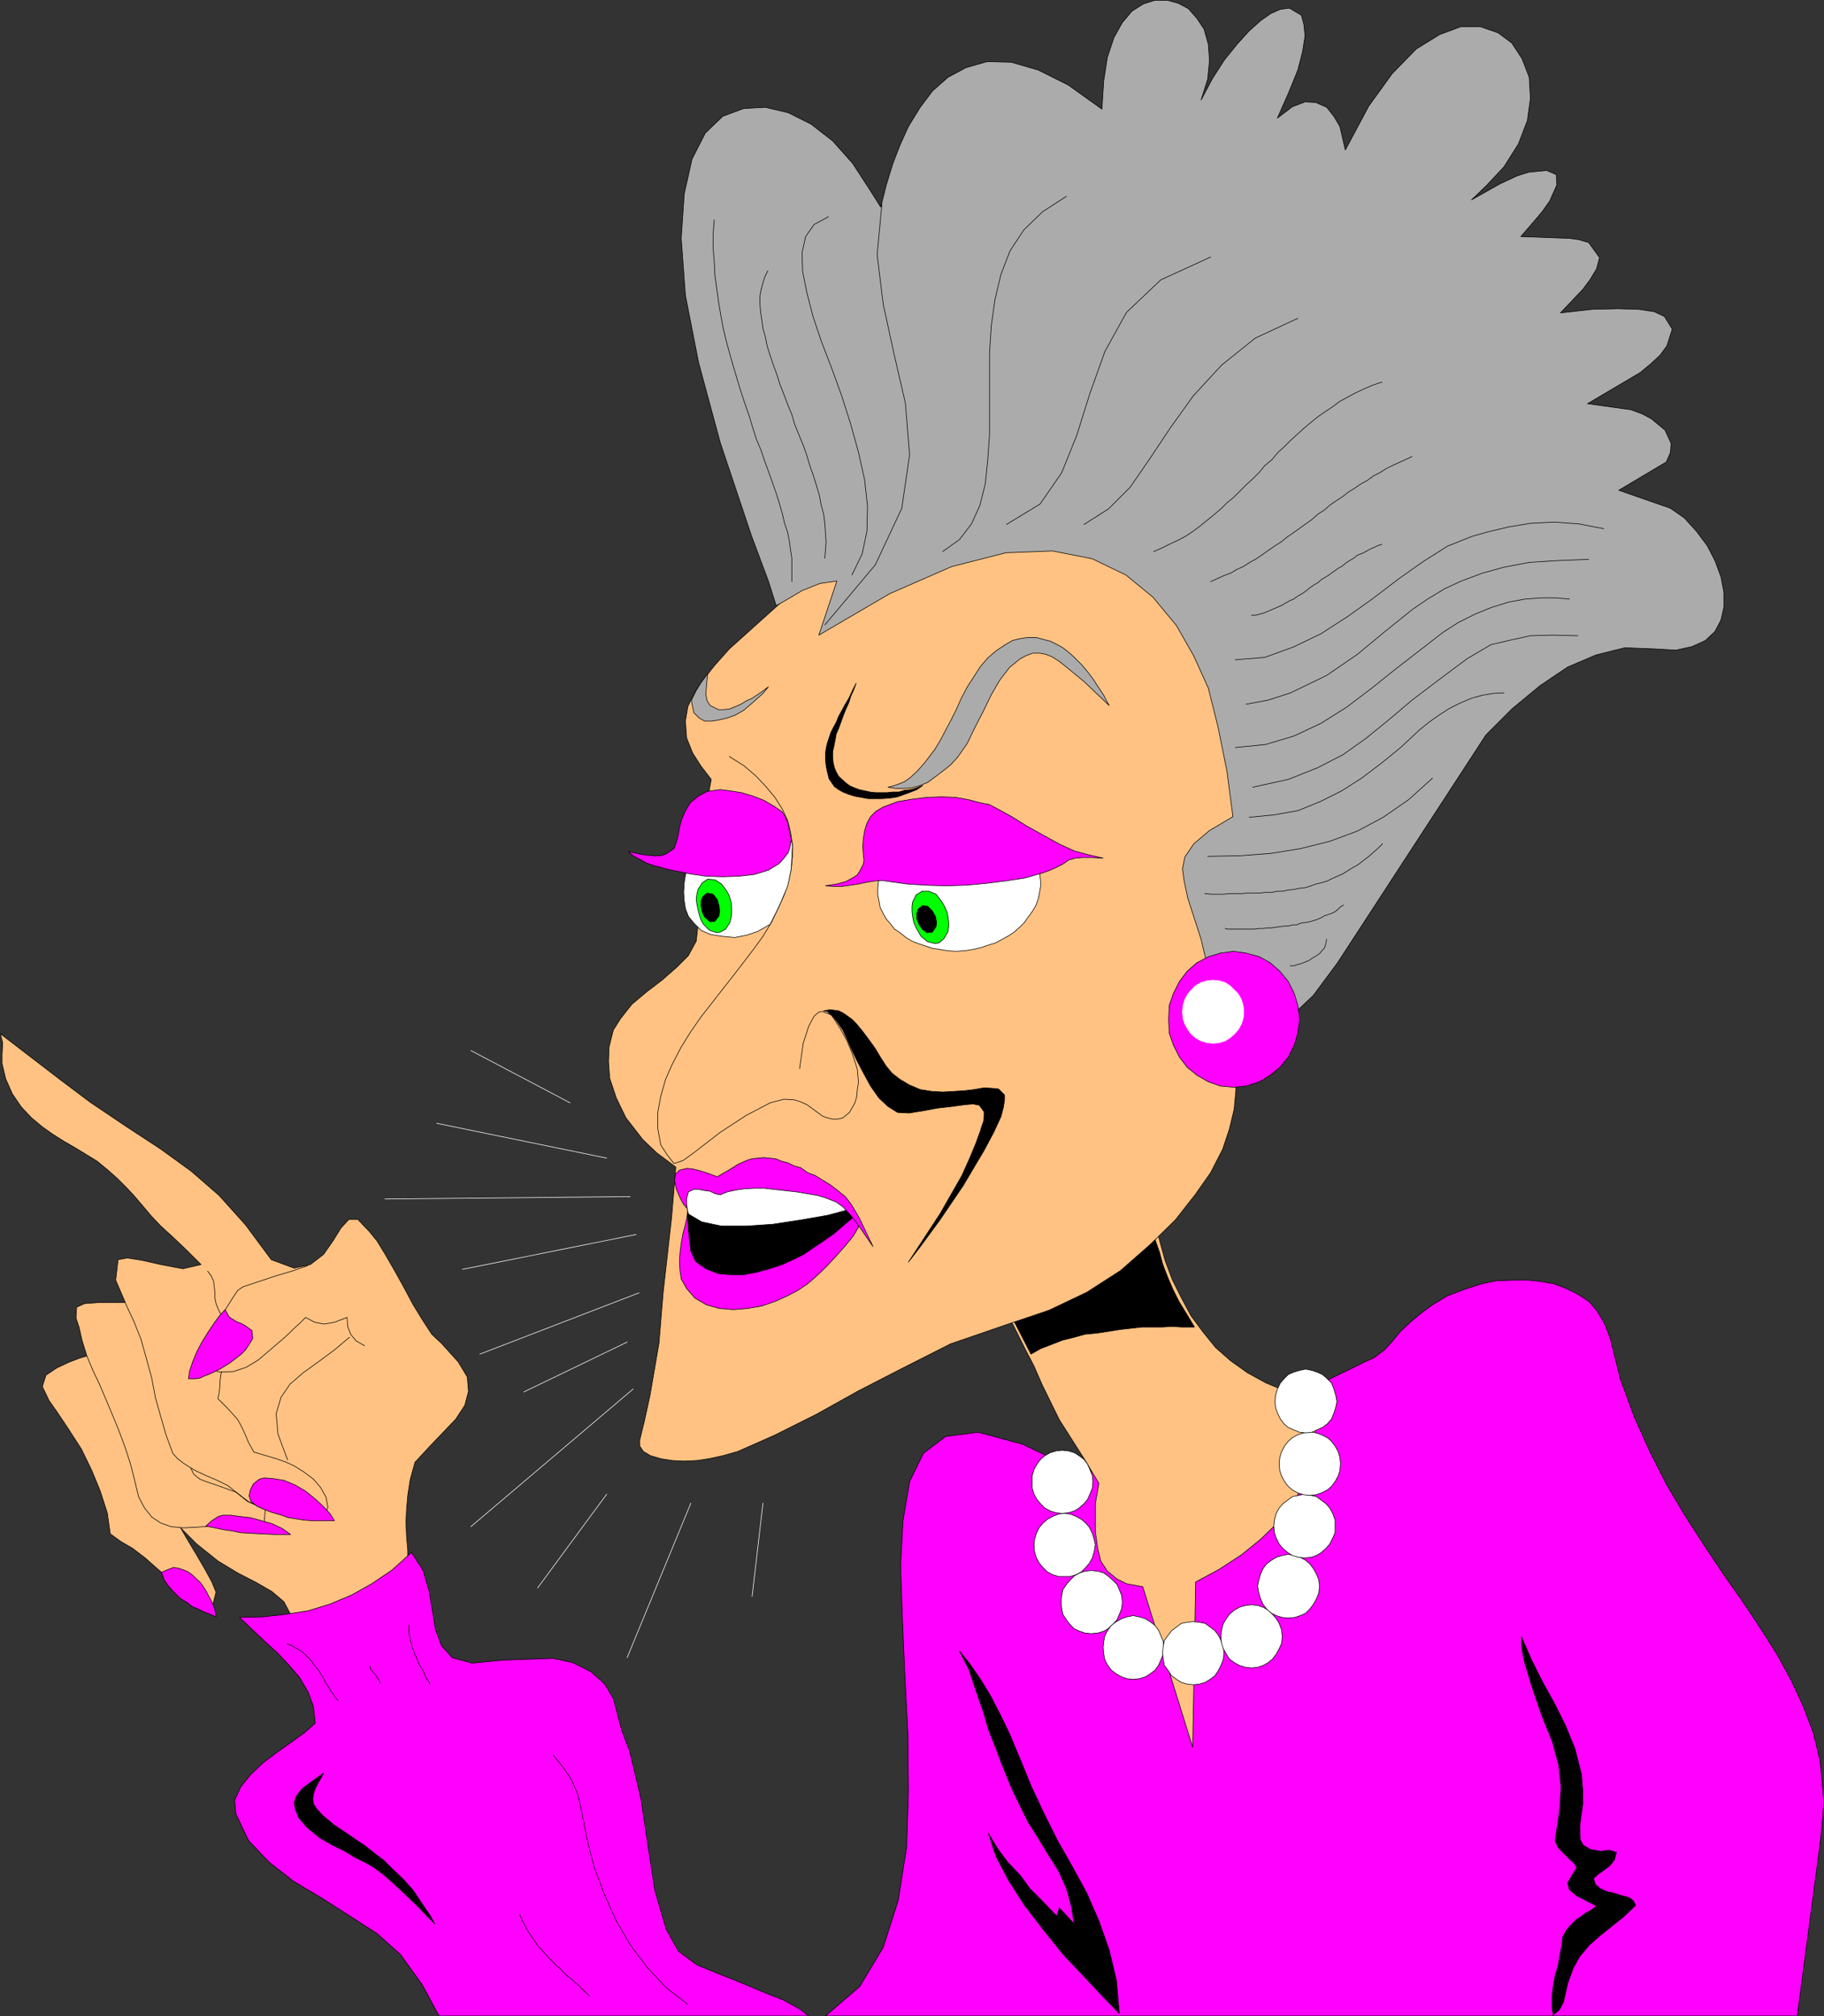 <?xml version="1.0" encoding="UTF-8" standalone="no"?>
<svg
   version="1.0"
   width="129.766mm"
   height="143.386mm"
   id="svg124"
   sodipodi:docname="Lecturing Woman.wmf"
   xmlns:inkscape="http://www.inkscape.org/namespaces/inkscape"
   xmlns:sodipodi="http://sodipodi.sourceforge.net/DTD/sodipodi-0.dtd"
   xmlns="http://www.w3.org/2000/svg"
   xmlns:svg="http://www.w3.org/2000/svg">
  <rect width="100%" height="100%" fill="#333333" stroke="none"/>
  <sodipodi:namedview
     id="namedview124"
     pagecolor="#ffffff"
     bordercolor="#000000"
     borderopacity="0.25"
     inkscape:showpageshadow="2"
     inkscape:pageopacity="0.0"
     inkscape:pagecheckerboard="0"
     inkscape:deskcolor="#d1d1d1"
     inkscape:document-units="mm" />
  <defs
     id="defs1">
    <pattern
       id="WMFhbasepattern"
       patternUnits="userSpaceOnUse"
       width="6"
       height="6"
       x="0"
       y="0" />
  </defs>
  <path
     style="fill:#ff00ff;fill-opacity:1;fill-rule:evenodd;stroke:none"
     d="m 221.957,541.85 9.211,-7.917 6.302,-10.503 4.04,-12.603 2.262,-14.38 0.485,-15.027 -0.162,-15.673 -0.808,-15.673 -0.646,-15.188 -0.485,-13.896 0.646,-12.28 1.778,-10.503 3.717,-7.594 5.979,-4.524 8.726,-1.131 11.958,3.232 12.282,5.817 26.987,7.109 32.158,-25.045 17.614,-8.564 2.586,-1.293 2.909,-1.293 2.747,-2.101 2.101,-2.262 2.101,-2.585 2.747,-2.585 2.909,-2.424 3.07,-2.262 4.04,-2.424 4.686,-1.777 4.525,-1.454 3.878,-0.808 4.525,-0.162 h 4.04 l 3.232,0.323 3.717,0.646 3.394,1.293 3.232,1.616 2.909,1.939 2.262,2.747 1.939,3.393 1.454,3.878 2.747,10.987 3.717,10.018 4.202,9.371 4.525,8.887 5.01,8.402 5.01,7.756 5.171,7.756 5.01,7.109 4.848,7.271 4.525,7.109 3.878,7.109 3.232,6.948 2.747,7.271 1.778,7.433 0.646,6.786 0.323,4.363 -0.323,4.524 -0.485,5.17 -6.302,47.665 h -261.307 z"
     id="path1" />
  <path
     style="fill:none;stroke:#000000;stroke-width:0.162px;stroke-linecap:round;stroke-linejoin:round;stroke-miterlimit:4;stroke-dasharray:none;stroke-opacity:1"
     d="m 221.957,541.85 9.211,-7.917 6.302,-10.503 4.04,-12.603 2.262,-14.38 0.485,-15.027 -0.162,-15.673 -0.808,-15.673 -0.646,-15.188 -0.485,-13.896 0.646,-12.28 1.778,-10.503 3.717,-7.594 5.979,-4.524 8.726,-1.131 11.958,3.232 12.282,5.817 26.987,7.109 32.158,-25.045 17.614,-8.564 2.586,-1.293 2.909,-1.293 2.747,-2.101 2.101,-2.262 2.101,-2.585 2.747,-2.585 2.909,-2.424 3.07,-2.262 4.04,-2.424 4.686,-1.777 4.525,-1.454 3.878,-0.808 4.525,-0.162 h 4.04 l 3.232,0.323 3.717,0.646 3.394,1.293 3.232,1.616 2.909,1.939 2.262,2.747 1.939,3.393 1.454,3.878 2.747,10.987 3.717,10.018 4.202,9.371 4.525,8.887 5.01,8.402 5.01,7.756 5.171,7.756 5.01,7.109 4.848,7.271 4.525,7.109 3.878,7.109 3.232,6.948 2.747,7.271 1.778,7.433 0.646,6.786 0.323,4.363 -0.323,4.524 -0.485,5.17 -6.302,47.665 h -261.307 v 0"
     id="path2" />
  <path
     style="fill:#ffc283;fill-opacity:1;fill-rule:evenodd;stroke:none"
     d="m 352.045,375.264 1.454,6.14 0.323,5.978 -1.131,5.817 -1.939,5.655 -3.232,5.17 -3.717,5.009 -4.848,4.686 -5.171,4.201 -5.979,3.878 -6.302,3.393 -0.808,44.434 -13.413,-43.141 -4.363,-0.808 -2.586,-1.293 -2.586,-2.101 -1.778,-2.747 -0.808,-3.393 -0.646,-4.524 v -7.433 l 0.97,-5.494 -3.878,-6.463 -6.787,-10.664 -4.525,-9.21 -2.262,-5.17 -2.424,-4.686 -2.101,-4.201 -1.939,-3.878 -1.616,-3.232 38.946,-33.123 0.646,5.009 0.97,5.332 1.293,5.009 1.454,5.332 1.939,5.17 2.424,4.847 2.586,4.847 3.232,4.363 3.394,4.201 4.04,3.555 4.525,3.232 5.01,2.747 5.494,2.262 6.141,1.454 v 0 z"
     id="path3" />
  <path
     style="fill:none;stroke:#000000;stroke-width:0.162px;stroke-linecap:round;stroke-linejoin:round;stroke-miterlimit:4;stroke-dasharray:none;stroke-opacity:1"
     d="m 352.045,375.264 1.454,6.14 0.323,5.978 -1.131,5.817 -1.939,5.655 -3.232,5.17 -3.717,5.009 -4.848,4.686 -5.171,4.201 -5.979,3.878 -6.302,3.393 -0.808,44.434 -13.413,-43.141 -4.363,-0.808 -2.586,-1.293 -2.586,-2.101 -1.778,-2.747 -0.808,-3.393 -0.646,-4.524 v -7.433 l 0.97,-5.494 -3.878,-6.463 -6.787,-10.664 -4.525,-9.21 -2.262,-5.17 -2.424,-4.686 -2.101,-4.201 -1.939,-3.878 -1.616,-3.232 38.946,-33.123 0.646,5.009 0.97,5.332 1.293,5.009 1.454,5.332 1.939,5.17 2.424,4.847 2.586,4.847 3.232,4.363 3.394,4.201 4.04,3.555 4.525,3.232 5.01,2.747 5.494,2.262 6.141,1.454 v 0"
     id="path4" />
  <path
     style="fill:#000000;fill-opacity:1;fill-rule:evenodd;stroke:none"
     d="m 271.892,353.612 37.976,-23.429 0.808,3.232 1.131,3.232 0.808,3.07 1.293,3.393 1.454,3.393 1.616,3.232 2.262,3.716 1.939,3.232 h -1.293 -2.262 l -2.424,-0.162 -2.586,0.162 h -2.747 -2.747 l -2.909,0.323 -2.909,0.323 -6.141,0.969 -3.394,0.323 -2.909,0.808 -3.232,0.808 -2.909,1.131 -2.909,1.131 -2.586,1.454 z"
     id="path5" />
  <path
     style="fill:none;stroke:#000000;stroke-width:0.162px;stroke-linecap:round;stroke-linejoin:round;stroke-miterlimit:4;stroke-dasharray:none;stroke-opacity:1"
     d="m 271.892,353.612 37.976,-23.429 0.808,3.232 1.131,3.232 0.808,3.07 1.293,3.393 1.454,3.393 1.616,3.232 2.262,3.716 1.939,3.232 h -1.293 -2.262 l -2.424,-0.162 -2.586,0.162 h -2.747 -2.747 l -2.909,0.323 -2.909,0.323 -6.141,0.969 -3.394,0.323 -2.909,0.808 -3.232,0.808 -2.909,1.131 -2.909,1.131 -2.586,1.454 -5.333,-10.341 v 0"
     id="path6" />
  <path
     style="fill:#ffc283;fill-opacity:1;fill-rule:evenodd;stroke:none"
     d="m 196.101,174.423 14.382,-12.926 16.16,-11.149 16.968,-9.048 17.938,-7.109 18.261,-4.363 18.099,-1.616 17.614,1.293 17.13,4.686 18.584,11.634 11.312,15.673 4.686,18.905 -0.485,20.197 -5.01,20.843 -8.242,19.874 -10.989,18.097 -12.443,14.865 1.778,12.441 0.485,6.14 -0.485,5.332 -1.293,5.332 -1.778,5.332 -3.232,6.302 -4.202,5.978 -5.333,6.786 -6.787,6.625 -7.918,6.948 -9.05,5.817 -10.181,4.847 -10.989,3.716 -15.514,5.332 -13.09,6.625 -11.635,5.978 -11.312,6.302 -11.312,5.655 -9.858,4.363 -4.04,1.131 -3.717,0.808 -3.232,0.485 -3.394,0.162 -3.232,-0.162 -3.07,-0.485 -2.747,-0.808 -1.939,-1.131 -0.97,-1.454 v -1.616 l 1.293,-5.332 1.454,-6.625 2.424,-14.057 1.131,-13.734 2.262,-20.036 1.131,-13.573 -5.171,-3.878 -3.717,-3.555 -4.525,-5.817 -2.586,-5.332 -1.778,-5.332 -0.323,-4.524 0.162,-3.878 1.131,-4.524 1.939,-3.07 3.07,-3.878 4.04,-3.393 4.04,-3.07 3.878,-3.393 3.232,-3.232 2.101,-3.878 0.485,-4.363 2.909,-35.709 0.646,-3.393 -2.747,-3.555 -2.262,-3.555 -1.616,-4.039 -0.323,-4.524 0.646,-3.878 1.939,-4.039 2.747,-3.878 2.586,-3.232 3.878,-4.363 z"
     id="path7" />
  <path
     style="fill:none;stroke:#000000;stroke-width:0.162px;stroke-linecap:round;stroke-linejoin:round;stroke-miterlimit:4;stroke-dasharray:none;stroke-opacity:1"
     d="m 196.101,174.423 14.382,-12.926 16.16,-11.149 16.968,-9.048 17.938,-7.109 18.261,-4.363 18.099,-1.616 17.614,1.293 17.13,4.686 18.584,11.634 11.312,15.673 4.686,18.905 -0.485,20.197 -5.01,20.843 -8.242,19.874 -10.989,18.097 -12.443,14.865 1.778,12.441 0.485,6.14 -0.485,5.332 -1.293,5.332 -1.778,5.332 -3.232,6.302 -4.202,5.978 -5.333,6.786 -6.787,6.625 -7.918,6.948 -9.05,5.817 -10.181,4.847 -10.989,3.716 -15.514,5.332 -13.09,6.625 -11.635,5.978 -11.312,6.302 -11.312,5.655 -9.858,4.363 -4.04,1.131 -3.717,0.808 -3.232,0.485 -3.394,0.162 -3.232,-0.162 -3.07,-0.485 -2.747,-0.808 -1.939,-1.131 -0.97,-1.454 v -1.616 l 1.293,-5.332 1.454,-6.625 2.424,-14.057 1.131,-13.734 2.262,-20.036 1.131,-13.573 -5.171,-3.878 -3.717,-3.555 -4.525,-5.817 -2.586,-5.332 -1.778,-5.332 -0.323,-4.524 0.162,-3.878 1.131,-4.524 1.939,-3.07 3.07,-3.878 4.04,-3.393 4.04,-3.07 3.878,-3.393 3.232,-3.232 2.101,-3.878 0.485,-4.363 2.909,-35.709 0.646,-3.393 -2.747,-3.555 -2.262,-3.555 -1.616,-4.039 -0.323,-4.524 0.646,-3.878 1.939,-4.039 2.747,-3.878 2.586,-3.232 3.878,-4.363 v 0"
     id="path8" />
  <path
     style="fill:none;stroke:#000000;stroke-width:0.162px;stroke-linecap:round;stroke-linejoin:round;stroke-miterlimit:4;stroke-dasharray:none;stroke-opacity:1"
     d="m 196.101,203.345 3.878,2.424 3.232,2.747 2.747,2.908 2.424,2.908 1.939,3.07 1.454,3.07 0.808,3.232 0.485,3.232 v 3.393 l -0.323,3.232 -0.808,3.716 -1.131,3.393 -1.616,3.555 -1.778,3.716 -2.262,3.716 -2.586,3.555 -2.586,3.393 -2.747,3.555 -2.909,3.716 -2.909,3.716 -2.909,3.716 -2.909,4.201 -2.586,4.201 -2.262,4.363 -1.778,4.039 -1.293,4.524 -0.808,4.363 v 4.363 l 0.808,4.363 1.778,2.747 1.778,2.262 2.424,-0.808 2.909,-2.101 7.11,-5.494 6.949,-4.524 6.464,-3.393 3.717,-0.969 2.747,0.162 1.616,0.485 1.778,0.808 1.131,0.808 3.07,2.262 1.293,0.485 1.454,0.323 h 1.454 l 1.293,-0.323 1.778,-1.454 1.454,-2.585 0.485,-1.616 0.162,-1.939 0.323,-1.939 -0.323,-3.555 -1.293,-4.039 -1.454,-3.555 -1.778,-3.232 -1.454,-2.262 -0.97,-1.454 -2.424,-0.969 -0.97,0.162 -1.293,1.131 -1.454,2.747 -1.454,4.524 -0.97,6.786"
     id="path9" />
  <path
     style="fill:#000000;fill-opacity:1;fill-rule:evenodd;stroke:none"
     d="m 184.951,323.882 h 41.693 l 1.293,0.646 3.232,3.878 -3.394,4.524 -4.525,4.039 -5.01,3.393 -5.818,2.262 -6.141,1.616 -6.464,0.485 -6.949,-0.646 -2.909,-0.969 -2.101,-1.454 -1.293,-2.424 -0.97,-2.747 -0.485,-3.232 -0.323,-3.07 v -3.393 z"
     id="path10" />
  <path
     style="fill:none;stroke:#000000;stroke-width:0.162px;stroke-linecap:round;stroke-linejoin:round;stroke-miterlimit:4;stroke-dasharray:none;stroke-opacity:1"
     d="m 184.951,323.882 h 41.693 l 1.293,0.646 3.232,3.878 -3.394,4.524 -4.525,4.039 -5.01,3.393 -5.818,2.262 -6.141,1.616 -6.464,0.485 -6.949,-0.646 -2.909,-0.969 -2.101,-1.454 -1.293,-2.424 -0.97,-2.747 -0.485,-3.232 -0.323,-3.07 v -3.393 l 0.162,-2.908 v 0"
     id="path11" />
  <path
     style="fill:#ffffff;fill-opacity:1;fill-rule:evenodd;stroke:none"
     d="m 227.29,322.59 1.939,2.262 -6.626,1.777 -7.434,1.293 -7.434,1.131 -7.272,0.485 h -6.464 l -5.333,-1.131 -3.555,-2.101 -0.808,-3.393 -0.808,-3.555 2.586,-0.969 4.04,-0.646 5.818,-0.485 h 6.949 l 7.434,0.485 7.918,0.969 6.626,1.777 2.424,2.101 z"
     id="path12" />
  <path
     style="fill:none;stroke:#000000;stroke-width:0.162px;stroke-linecap:round;stroke-linejoin:round;stroke-miterlimit:4;stroke-dasharray:none;stroke-opacity:1"
     d="m 227.29,322.59 1.939,2.262 -6.626,1.777 -7.434,1.293 -7.434,1.131 -7.272,0.485 h -6.464 l -5.333,-1.131 -3.555,-2.101 -0.808,-3.393 -0.808,-3.555 2.586,-0.969 4.04,-0.646 5.818,-0.485 h 6.949 l 7.434,0.485 7.918,0.969 6.626,1.777 2.424,2.101 v 0"
     id="path13" />
  <path
     style="fill:#ff00ff;fill-opacity:1;fill-rule:evenodd;stroke:none"
     d="m 184.951,326.144 -0.646,2.908 -0.646,2.424 -0.485,2.585 -0.323,2.585 -0.162,2.424 0.162,2.585 0.323,2.101 1.454,2.585 2.262,2.585 3.07,1.777 3.394,0.969 3.878,0.323 3.878,-0.323 3.717,-0.646 3.717,-1.293 3.232,-1.454 2.747,-1.454 2.424,-1.616 2.101,-1.777 2.747,-2.585 2.586,-2.747 2.747,-3.07 2.262,-2.747 1.454,-2.424 -0.97,-3.07 -3.07,2.585 -2.424,2.1 -2.747,1.939 -2.909,1.939 -2.586,1.777 -2.586,1.293 -3.232,1.454 -3.394,1.131 -3.555,0.969 -3.394,0.646 h -3.717 l -3.232,-0.323 -3.232,-1.293 -2.747,-1.939 -1.293,-2.747 -0.323,-2.747 -0.323,-2.908 -0.162,-2.747 z"
     id="path14" />
  <path
     style="fill:none;stroke:#000000;stroke-width:0.162px;stroke-linecap:round;stroke-linejoin:round;stroke-miterlimit:4;stroke-dasharray:none;stroke-opacity:1"
     d="m 184.951,326.144 -0.646,2.908 -0.646,2.424 -0.485,2.585 -0.323,2.585 -0.162,2.424 0.162,2.585 0.323,2.101 1.454,2.585 2.262,2.585 3.07,1.777 3.394,0.969 3.878,0.323 3.878,-0.323 3.717,-0.646 3.717,-1.293 3.232,-1.454 2.747,-1.454 2.424,-1.616 2.101,-1.777 2.747,-2.585 2.586,-2.747 2.747,-3.07 2.262,-2.747 1.454,-2.424 -0.97,-3.07 -3.07,2.585 -2.424,2.1 -2.747,1.939 -2.909,1.939 -2.586,1.777 -2.586,1.293 -3.232,1.454 -3.394,1.131 -3.555,0.969 -3.394,0.646 h -3.717 l -3.232,-0.323 -3.232,-1.293 -2.747,-1.939 -1.293,-2.747 -0.323,-2.747 -0.323,-2.908 -0.162,-2.747 v -1.777 0"
     id="path15" />
  <path
     style="fill:#000000;fill-opacity:1;fill-rule:evenodd;stroke:none"
     d="m 221.473,271.693 1.778,-0.323 2.262,0.323 1.293,0.646 1.131,0.808 1.131,0.808 1.131,1.131 1.616,1.939 1.939,2.585 1.616,2.262 1.454,2.424 1.454,2.262 1.616,1.939 2.101,1.616 2.424,1.454 3.07,1.293 3.07,0.485 2.909,0.162 2.909,-0.162 2.747,-0.162 2.747,-0.323 2.747,-0.485 2.424,0.162 1.454,0.162 1.616,1.616 v 1.293 l -0.323,2.101 -0.646,2.424 -1.939,4.201 -2.586,4.847 -5.656,9.533 -6.141,9.048 -5.333,7.271 -3.232,4.201 8.565,-13.088 5.818,-10.179 2.101,-4.686 1.616,-3.878 1.293,-3.555 0.323,-1.131 0.485,-1.293 0.162,-1.293 v -1.293 l -1.293,-1.777 -1.616,-0.323 -2.101,0.162 -3.555,0.485 -4.202,0.485 -3.394,0.646 -4.04,0.646 -3.07,-0.162 -2.586,-1.616 -2.424,-2.262 -2.262,-3.232 -1.939,-3.555 -1.778,-3.393 -1.454,-3.07 -1.131,-2.585 -1.131,-2.424 -1.778,-2.585 -0.97,-1.131 -1.454,-1.293 -0.97,-0.162 z"
     id="path16" />
  <path
     style="fill:none;stroke:#000000;stroke-width:0.162px;stroke-linecap:round;stroke-linejoin:round;stroke-miterlimit:4;stroke-dasharray:none;stroke-opacity:1"
     d="m 221.473,271.693 1.778,-0.323 2.262,0.323 1.293,0.646 1.131,0.808 1.131,0.808 1.131,1.131 1.616,1.939 1.939,2.585 1.616,2.262 1.454,2.424 1.454,2.262 1.616,1.939 2.101,1.616 2.424,1.454 3.07,1.293 3.07,0.485 2.909,0.162 2.909,-0.162 2.747,-0.162 2.747,-0.323 2.747,-0.485 2.424,0.162 1.454,0.162 1.616,1.616 v 1.293 l -0.323,2.101 -0.646,2.424 -1.939,4.201 -2.586,4.847 -5.656,9.533 -6.141,9.048 -5.333,7.271 -3.232,4.201 8.565,-13.088 5.818,-10.179 2.101,-4.686 1.616,-3.878 1.293,-3.555 0.323,-1.131 0.485,-1.293 0.162,-1.293 v -1.293 l -1.293,-1.777 -1.616,-0.323 -2.101,0.162 -3.555,0.485 -4.202,0.485 -3.394,0.646 -4.04,0.646 -3.07,-0.162 -2.586,-1.616 -2.424,-2.262 -2.262,-3.232 -1.939,-3.555 -1.778,-3.393 -1.454,-3.07 -1.131,-2.585 -1.131,-2.424 -1.778,-2.585 -0.97,-1.131 -1.454,-1.293 -0.97,-0.162 v 0"
     id="path17" />
  <path
     style="fill:#ff00ff;fill-opacity:1;fill-rule:evenodd;stroke:none"
     d="m 184.789,324.852 -0.97,-1.131 -0.808,-1.454 -0.485,-1.131 -0.646,-1.454 -0.485,-2.262 0.162,-1.777 1.131,-1.131 2.101,-0.485 1.454,0.162 1.939,0.485 2.101,0.646 2.586,0.969 1.616,-0.969 1.454,-0.808 1.293,-0.808 1.293,-0.808 1.454,-0.646 1.131,-0.485 1.131,-0.323 1.454,-0.162 1.616,-0.162 1.616,0.162 1.616,0.162 1.616,0.646 1.778,0.485 1.616,0.808 1.778,0.485 1.778,1.293 2.101,0.808 2.101,1.293 2.101,1.293 2.262,1.777 1.616,1.293 1.616,2.101 2.101,3.555 3.717,7.756 -3.878,-5.655 -2.101,-2.747 -2.101,-2.262 -1.778,-1.293 -2.909,-1.131 -2.101,-0.646 -2.909,-0.485 -2.909,-0.485 -2.909,-0.323 -2.909,-0.323 -2.747,-0.323 h -2.586 l -2.747,0.162 -2.262,0.323 -2.262,0.485 -1.939,0.808 -1.454,-0.323 -1.293,-0.646 -1.293,-0.162 -1.778,-0.323 h -1.293 l -1.454,0.646 -0.485,1.777 v 1.616 l 0.162,1.131 z"
     id="path18" />
  <path
     style="fill:none;stroke:#000000;stroke-width:0.162px;stroke-linecap:round;stroke-linejoin:round;stroke-miterlimit:4;stroke-dasharray:none;stroke-opacity:1"
     d="m 184.789,324.852 -0.97,-1.131 -0.808,-1.454 -0.485,-1.131 -0.646,-1.454 -0.485,-2.262 0.162,-1.777 1.131,-1.131 2.101,-0.485 1.454,0.162 1.939,0.485 2.101,0.646 2.586,0.969 1.616,-0.969 1.454,-0.808 1.293,-0.808 1.293,-0.808 1.454,-0.646 1.131,-0.485 1.131,-0.323 1.454,-0.162 1.616,-0.162 1.616,0.162 1.616,0.162 1.616,0.646 1.778,0.485 1.616,0.808 1.778,0.485 1.778,1.293 2.101,0.808 2.101,1.293 2.101,1.293 2.262,1.777 1.616,1.293 1.616,2.101 2.101,3.555 3.717,7.756 -3.878,-5.655 -2.101,-2.747 -2.101,-2.262 -1.778,-1.293 -2.909,-1.131 -2.101,-0.646 -2.909,-0.485 -2.909,-0.485 -2.909,-0.323 -2.909,-0.323 -2.747,-0.323 h -2.586 l -2.747,0.162 -2.262,0.323 -2.262,0.485 -1.939,0.808 -1.454,-0.323 -1.293,-0.646 -1.293,-0.162 -1.778,-0.323 h -1.293 l -1.454,0.646 -0.485,1.777 v 1.616 l 0.162,1.131 v 0"
     id="path19" />
  <path
     style="fill:#000000;fill-opacity:1;fill-rule:evenodd;stroke:none"
     d="m 257.994,443.773 2.586,5.009 1.131,3.555 1.293,3.716 1.454,4.201 1.293,4.524 2.101,5.332 2.101,5.494 2.262,5.494 4.202,8.564 2.747,4.363 2.747,4.524 2.747,4.363 2.101,4.686 1.293,4.686 0.808,4.847 -4.04,-4.363 -0.646,2.262 -4.04,-4.201 -3.232,-3.232 -2.586,-3.555 -3.394,-3.555 -2.747,-3.716 -2.424,-4.039 2.101,6.302 3.394,6.463 4.363,6.786 5.01,6.463 5.171,6.463 5.494,5.817 5.01,5.332 4.686,4.847 -0.808,-9.048 -1.939,-8.079 -2.747,-7.756 -3.232,-7.433 -3.878,-7.109 -4.04,-7.109 -3.717,-7.433 -3.394,-7.271 -1.778,-4.363 -1.939,-4.686 -2.101,-5.009 -2.424,-5.009 -2.586,-5.009 -2.747,-4.524 -2.909,-4.201 z"
     id="path20" />
  <path
     style="fill:none;stroke:#000000;stroke-width:0.162px;stroke-linecap:round;stroke-linejoin:round;stroke-miterlimit:4;stroke-dasharray:none;stroke-opacity:1"
     d="m 257.994,443.773 2.586,5.009 1.131,3.555 1.293,3.716 1.454,4.201 1.293,4.524 2.101,5.332 2.101,5.494 2.262,5.494 4.202,8.564 2.747,4.363 2.747,4.524 2.747,4.363 2.101,4.686 1.293,4.686 0.808,4.847 -4.04,-4.363 -0.646,2.262 -4.04,-4.201 -3.232,-3.232 -2.586,-3.555 -3.394,-3.555 -2.747,-3.716 -2.424,-4.039 2.101,6.302 3.394,6.463 4.363,6.786 5.01,6.463 5.171,6.463 5.494,5.817 5.01,5.332 4.686,4.847 -0.808,-9.048 -1.939,-8.079 -2.747,-7.756 -3.232,-7.433 -3.878,-7.109 -4.04,-7.109 -3.717,-7.433 -3.394,-7.271 -1.778,-4.363 -1.939,-4.686 -2.101,-5.009 -2.424,-5.009 -2.586,-5.009 -2.747,-4.524 -2.909,-4.201 -2.747,-3.393 v 0"
     id="path21" />
  <path
     style="fill:#000000;fill-opacity:1;fill-rule:evenodd;stroke:none"
     d="m 417.493,541.689 1.778,-1.454 1.131,-2.101 1.131,-5.009 1.454,-4.039 1.778,-3.232 2.586,-3.07 2.747,-2.424 3.232,-2.585 3.232,-2.585 3.232,-3.07 -0.646,-1.293 -1.131,-0.808 -1.778,-0.485 -2.101,-0.646 -2.101,-0.485 -1.778,-0.808 -1.293,-1.131 -0.485,-1.616 1.293,-1.131 1.131,-0.808 1.939,-1.454 1.293,-1.616 0.485,-1.939 -1.939,-0.646 -2.262,0.323 -2.747,-0.485 -1.939,-1.131 -0.808,-1.454 -0.162,-3.555 0.808,-5.978 v -3.878 l -0.323,-4.201 -1.778,-6.948 -2.586,-6.302 -2.909,-5.817 -3.232,-5.817 -2.909,-5.817 -2.747,-6.302 0.162,3.393 0.646,3.393 1.131,3.716 1.131,3.716 1.293,3.716 1.293,3.716 1.454,3.555 1.293,3.232 0.808,3.07 0.808,2.908 0.323,2.908 0.323,2.908 -0.162,2.908 -0.162,3.07 -0.485,3.393 -0.485,3.232 -0.323,1.939 0.646,1.616 0.97,1.131 1.131,1.131 1.131,1.131 1.293,1.131 0.646,1.131 -1.454,2.424 -0.97,1.777 0.485,1.777 1.939,1.616 5.333,2.747 -1.454,1.131 -1.293,0.646 -1.293,0.969 -1.454,0.969 -1.293,1.293 -1.293,1.454 -0.97,1.777 -0.323,2.585 -0.485,2.424 -0.485,2.908 -0.808,2.585 -0.485,2.747 -0.323,2.908 v 2.908 l 0.323,2.101 v 0 z"
     id="path22" />
  <path
     style="fill:none;stroke:#000000;stroke-width:0.162px;stroke-linecap:round;stroke-linejoin:round;stroke-miterlimit:4;stroke-dasharray:none;stroke-opacity:1"
     d="m 417.493,541.689 1.778,-1.454 1.131,-2.101 1.131,-5.009 1.454,-4.039 1.778,-3.232 2.586,-3.07 2.747,-2.424 3.232,-2.585 3.232,-2.585 3.232,-3.07 -0.646,-1.293 -1.131,-0.808 -1.778,-0.485 -2.101,-0.646 -2.101,-0.485 -1.778,-0.808 -1.293,-1.131 -0.485,-1.616 1.293,-1.131 1.131,-0.808 1.939,-1.454 1.293,-1.616 0.485,-1.939 -1.939,-0.646 -2.262,0.323 -2.747,-0.485 -1.939,-1.131 -0.808,-1.454 -0.162,-3.555 0.808,-5.978 v -3.878 l -0.323,-4.201 -1.778,-6.948 -2.586,-6.302 -2.909,-5.817 -3.232,-5.817 -2.909,-5.817 -2.747,-6.302 0.162,3.393 0.646,3.393 1.131,3.716 1.131,3.716 1.293,3.716 1.293,3.716 1.454,3.555 1.293,3.232 0.808,3.07 0.808,2.908 0.323,2.908 0.323,2.908 -0.162,2.908 -0.162,3.07 -0.485,3.393 -0.485,3.232 -0.323,1.939 0.646,1.616 0.97,1.131 1.131,1.131 1.131,1.131 1.293,1.131 0.646,1.131 -1.454,2.424 -0.97,1.777 0.485,1.777 1.939,1.616 5.333,2.747 -1.454,1.131 -1.293,0.646 -1.293,0.969 -1.454,0.969 -1.293,1.293 -1.293,1.454 -0.97,1.777 -0.323,2.585 -0.485,2.424 -0.485,2.908 -0.808,2.585 -0.485,2.747 -0.323,2.908 v 2.908 l 0.323,2.101 v 0"
     id="path23" />
  <path
     style="fill:none;stroke:#ffffff;stroke-width:0.162px;stroke-linecap:round;stroke-linejoin:round;stroke-miterlimit:4;stroke-dasharray:none;stroke-opacity:1"
     d="m 171.053,331.8 -46.702,9.371"
     id="path24" />
  <path
     style="fill:none;stroke:#ffffff;stroke-width:0.162px;stroke-linecap:round;stroke-linejoin:round;stroke-miterlimit:4;stroke-dasharray:none;stroke-opacity:1"
     d="m 169.437,321.62 -65.933,0.646"
     id="path25" />
  <path
     style="fill:none;stroke:#ffffff;stroke-width:0.162px;stroke-linecap:round;stroke-linejoin:round;stroke-miterlimit:4;stroke-dasharray:none;stroke-opacity:1"
     d="m 163.135,311.279 -45.733,-9.371"
     id="path26" />
  <path
     style="fill:none;stroke:#ffffff;stroke-width:0.162px;stroke-linecap:round;stroke-linejoin:round;stroke-miterlimit:4;stroke-dasharray:none;stroke-opacity:1"
     d="M 153.277,296.414 126.613,282.357"
     id="path27" />
  <path
     style="fill:none;stroke:#ffffff;stroke-width:0.162px;stroke-linecap:round;stroke-linejoin:round;stroke-miterlimit:4;stroke-dasharray:none;stroke-opacity:1"
     d="m 171.861,347.473 -42.824,16.481"
     id="path28" />
  <path
     style="fill:none;stroke:#ffffff;stroke-width:0.162px;stroke-linecap:round;stroke-linejoin:round;stroke-miterlimit:4;stroke-dasharray:none;stroke-opacity:1"
     d="m 168.629,360.722 -27.795,13.411"
     id="path29" />
  <path
     style="fill:none;stroke:#ffffff;stroke-width:0.162px;stroke-linecap:round;stroke-linejoin:round;stroke-miterlimit:4;stroke-dasharray:none;stroke-opacity:1"
     d="M 170.245,373.325 126.613,410.326"
     id="path30" />
  <path
     style="fill:none;stroke:#ffffff;stroke-width:0.162px;stroke-linecap:round;stroke-linejoin:round;stroke-miterlimit:4;stroke-dasharray:none;stroke-opacity:1"
     d="m 163.135,401.601 -18.584,25.206"
     id="path31" />
  <path
     style="fill:none;stroke:#ffffff;stroke-width:0.162px;stroke-linecap:round;stroke-linejoin:round;stroke-miterlimit:4;stroke-dasharray:none;stroke-opacity:1"
     d="M 185.759,404.025 168.629,445.55"
     id="path32" />
  <path
     style="fill:none;stroke:#ffffff;stroke-width:0.162px;stroke-linecap:round;stroke-linejoin:round;stroke-miterlimit:4;stroke-dasharray:none;stroke-opacity:1"
     d="m 205.151,404.025 -2.909,25.045"
     id="path33" />
  <path
     style="fill:#ababab;fill-opacity:1;fill-rule:evenodd;stroke:none"
     d="m 249.429,210.293 2.424,-1.777 2.101,-1.616 1.616,-1.293 1.939,-2.101 2.586,-3.716 2.101,-4.363 2.262,-4.363 2.101,-4.363 2.262,-3.878 2.586,-3.393 2.747,-2.262 1.778,-0.969 1.778,-0.646 h 1.939 l 1.616,0.323 1.616,0.646 1.778,1.131 1.454,1.131 5.333,4.363 6.787,6.463 -0.808,-1.454 -0.646,-1.293 -0.97,-1.454 -0.97,-1.454 -0.808,-1.293 -0.97,-1.293 -1.131,-1.454 -0.97,-1.131 -1.293,-1.293 -1.131,-1.131 -1.293,-1.131 -1.454,-1.131 -1.454,-0.808 -1.939,-0.969 -1.939,-0.485 -1.778,-0.485 h -2.424 l -2.101,0.323 -1.939,0.485 -1.939,1.131 -2.424,1.616 -2.262,1.939 -1.939,2.262 -1.778,2.747 -1.778,2.747 -1.616,3.07 -1.293,2.908 -1.454,2.908 -1.454,2.747 -1.454,2.747 -1.454,2.424 -2.586,3.393 -2.101,2.424 -1.939,1.777 -1.616,1.131 -1.616,0.646 -1.454,0.485 -1.293,0.323 2.101,0.323 h 2.262 l 1.939,-0.162 1.939,-0.485 2.424,-0.969 z"
     id="path34" />
  <path
     style="fill:none;stroke:#000000;stroke-width:0.162px;stroke-linecap:round;stroke-linejoin:round;stroke-miterlimit:4;stroke-dasharray:none;stroke-opacity:1"
     d="m 249.429,210.293 2.424,-1.777 2.101,-1.616 1.616,-1.293 1.939,-2.101 2.586,-3.716 2.101,-4.363 2.262,-4.363 2.101,-4.363 2.262,-3.878 2.586,-3.393 2.747,-2.262 1.778,-0.969 1.778,-0.646 h 1.939 l 1.616,0.323 1.616,0.646 1.778,1.131 1.454,1.131 5.333,4.363 6.787,6.463 -0.808,-1.454 -0.646,-1.293 -0.97,-1.454 -0.97,-1.454 -0.808,-1.293 -0.97,-1.293 -1.131,-1.454 -0.97,-1.131 -1.293,-1.293 -1.131,-1.131 -1.293,-1.131 -1.454,-1.131 -1.454,-0.808 -1.939,-0.969 -1.939,-0.485 -1.778,-0.485 h -2.424 l -2.101,0.323 -1.939,0.485 -1.939,1.131 -2.424,1.616 -2.262,1.939 -1.939,2.262 -1.778,2.747 -1.778,2.747 -1.616,3.07 -1.293,2.908 -1.454,2.908 -1.454,2.747 -1.454,2.747 -1.454,2.424 -2.586,3.393 -2.101,2.424 -1.939,1.777 -1.616,1.131 -1.616,0.646 -1.454,0.485 -1.293,0.323 2.101,0.323 h 2.262 l 1.939,-0.162 1.939,-0.485 2.424,-0.969 v 0"
     id="path35" />
  <path
     style="fill:#ababab;fill-opacity:1;fill-rule:evenodd;stroke:none"
     d="m 190.284,181.048 -0.323,3.232 -0.162,2.424 0.323,1.616 0.808,1.293 2.262,1.131 h 1.293 l 1.616,-0.162 1.616,-0.646 1.454,-0.646 1.616,-0.969 1.454,-0.646 1.454,-0.969 0.97,-0.646 1.939,-1.454 -1.454,1.777 -1.454,1.293 -1.454,1.293 -2.262,1.939 -1.131,0.646 -1.131,0.646 -2.262,0.808 -2.101,0.485 -1.939,0.323 h -1.939 l -1.454,-0.808 -1.454,-1.454 -0.485,-2.262 -0.162,-1.131 1.293,-2.585 1.293,-2.1 0.97,-1.293 z"
     id="path36" />
  <path
     style="fill:none;stroke:#000000;stroke-width:0.162px;stroke-linecap:round;stroke-linejoin:round;stroke-miterlimit:4;stroke-dasharray:none;stroke-opacity:1"
     d="m 190.284,181.048 -0.323,3.232 -0.162,2.424 0.323,1.616 0.808,1.293 2.262,1.131 h 1.293 l 1.616,-0.162 1.616,-0.646 1.454,-0.646 1.616,-0.969 1.454,-0.646 1.454,-0.969 0.97,-0.646 1.939,-1.454 -1.454,1.777 -1.454,1.293 -1.454,1.293 -2.262,1.939 -1.131,0.646 -1.131,0.646 -2.262,0.808 -2.101,0.485 -1.939,0.323 h -1.939 l -1.454,-0.808 -1.454,-1.454 -0.485,-2.262 -0.162,-1.131 1.293,-2.585 1.293,-2.1 0.97,-1.293 0.808,-1.131 v 0"
     id="path37" />
  <path
     style="fill:#ababab;fill-opacity:1;fill-rule:evenodd;stroke:none"
     d="m 206.605,156.165 -4.525,-12.118 -8.403,-25.045 -5.818,-21.49 -3.555,-18.097 -1.131,-15.35 0.808,-11.957 2.101,-9.371 3.555,-6.948 4.686,-4.524 5.656,-2.101 5.818,-0.323 6.141,1.454 6.141,3.07 5.818,4.524 5.333,5.978 4.525,6.948 3.07,4.847 1.454,-5.817 1.778,-5.817 1.939,-5.009 2.262,-5.009 3.07,-5.009 3.394,-4.524 4.202,-3.716 4.848,-2.585 5.656,-1.616 6.464,0.162 7.272,2.101 8.08,4.039 9.05,6.463 0.485,-7.594 0.97,-6.302 1.778,-5.332 2.262,-4.039 2.586,-3.07 3.07,-1.939 3.07,-0.969 h 3.394 l 2.909,0.808 2.747,1.454 2.262,2.585 1.939,2.908 1.131,4.039 0.323,4.363 -0.485,5.009 -1.778,5.655 3.07,-5.817 3.232,-5.009 3.394,-4.201 3.232,-3.555 3.07,-2.747 2.747,-1.939 2.586,-1.131 2.424,-0.323 3.232,1.939 0.646,2.424 0.323,3.07 -0.646,4.201 -1.293,5.009 -2.424,5.978 -3.07,6.948 4.04,-3.07 3.394,-1.293 2.909,0.162 2.909,1.293 1.939,2.424 1.616,2.747 1.454,6.302 6.302,-11.795 6.302,-8.725 6.464,-6.625 6.302,-3.878 5.656,-2.101 h 5.333 l 4.686,1.616 3.717,2.747 2.747,4.201 1.939,5.009 0.323,5.655 -0.808,5.978 -2.424,6.302 -3.878,6.14 -4.686,5.009 -4.04,3.878 7.757,-4.363 4.525,-2.101 3.07,-0.969 4.848,-0.485 2.586,1.131 0.162,2.747 -1.939,4.363 -1.939,2.747 -2.586,3.07 -3.232,3.716 13.09,0.485 2.424,0.323 2.747,0.808 2.909,4.039 -0.808,3.07 -1.778,2.908 -1.939,2.585 -5.979,6.302 8.565,-0.969 6.949,-0.162 5.494,0.162 4.202,0.646 2.747,1.293 2.101,3.393 -1.454,4.524 -1.778,2.424 -2.424,2.262 -2.909,2.424 -14.221,8.402 11.635,1.616 3.07,1.131 2.424,1.293 3.717,3.07 1.616,3.555 -0.162,2.424 -1.131,2.585 -12.766,7.594 13.898,4.847 3.717,2.585 3.232,3.555 2.909,3.878 2.101,4.039 1.616,4.363 0.808,4.201 v 3.878 l -0.808,3.555 -1.616,3.07 -2.586,2.424 -3.555,1.616 -4.363,0.969 -5.494,-0.323 -8.242,-0.323 -7.757,1.939 -7.595,3.232 -7.434,5.009 -7.434,6.14 -7.11,7.109 -39.915,61.238 -6.464,8.725 -6.141,5.817 -7.757,3.716 -5.171,0.162 -3.394,-1.454 -1.778,-2.424 -4.525,-14.704 -1.454,-6.14 -3.555,-10.987 -0.97,-4.524 -0.485,-3.393 0.646,-3.232 2.424,-3.555 4.202,-3.555 6.302,-3.716 -1.616,-12.28 -2.424,-11.957 -2.586,-10.341 -3.878,-8.564 -4.686,-8.24 -6.302,-7.594 -7.272,-5.978 -9.05,-4.363 -10.666,-2.101 -12.605,0.485 -14.544,3.716 -16.645,7.271 -19.069,11.149 4.848,-14.542 -4.525,0.646 -4.848,1.939 -4.363,2.585 -2.586,1.454 -2.101,-6.625 z"
     id="path38" />
  <path
     style="fill:none;stroke:#000000;stroke-width:0.162px;stroke-linecap:round;stroke-linejoin:round;stroke-miterlimit:4;stroke-dasharray:none;stroke-opacity:1"
     d="m 206.605,156.165 -4.525,-12.118 -8.403,-25.045 -5.818,-21.49 -3.555,-18.097 -1.131,-15.35 0.808,-11.957 2.101,-9.371 3.555,-6.948 4.686,-4.524 5.656,-2.101 5.818,-0.323 6.141,1.454 6.141,3.07 5.818,4.524 5.333,5.978 4.525,6.948 3.07,4.847 1.454,-5.817 1.778,-5.817 1.939,-5.009 2.262,-5.009 3.07,-5.009 3.394,-4.524 4.202,-3.716 4.848,-2.585 5.656,-1.616 6.464,0.162 7.272,2.101 8.08,4.039 9.05,6.463 0.485,-7.594 0.97,-6.302 1.778,-5.332 2.262,-4.039 2.586,-3.07 3.07,-1.939 3.07,-0.969 h 3.394 l 2.909,0.808 2.747,1.454 2.262,2.585 1.939,2.908 1.131,4.039 0.323,4.363 -0.485,5.009 -1.778,5.655 3.07,-5.817 3.232,-5.009 3.394,-4.201 3.232,-3.555 3.07,-2.747 2.747,-1.939 2.586,-1.131 2.424,-0.323 3.232,1.939 0.646,2.424 0.323,3.07 -0.646,4.201 -1.293,5.009 -2.424,5.978 -3.07,6.948 4.04,-3.07 3.394,-1.293 2.909,0.162 2.909,1.293 1.939,2.424 1.616,2.747 1.454,6.302 6.302,-11.795 6.302,-8.725 6.464,-6.625 6.302,-3.878 5.656,-2.101 h 5.333 l 4.686,1.616 3.717,2.747 2.747,4.201 1.939,5.009 0.323,5.655 -0.808,5.978 -2.424,6.302 -3.878,6.14 -4.686,5.009 -4.04,3.878 7.757,-4.363 4.525,-2.101 3.07,-0.969 4.848,-0.485 2.586,1.131 0.162,2.747 -1.939,4.363 -1.939,2.747 -2.586,3.07 -3.232,3.716 13.09,0.485 2.424,0.323 2.747,0.808 2.909,4.039 -0.808,3.07 -1.778,2.908 -1.939,2.585 -5.979,6.302 8.565,-0.969 6.949,-0.162 5.494,0.162 4.202,0.646 2.747,1.293 2.101,3.393 -1.454,4.524 -1.778,2.424 -2.424,2.262 -2.909,2.424 -14.221,8.402 11.635,1.616 3.07,1.131 2.424,1.293 3.717,3.07 1.616,3.555 -0.162,2.424 -1.131,2.585 -12.766,7.594 13.898,4.847 3.717,2.585 3.232,3.555 2.909,3.878 2.101,4.039 1.616,4.363 0.808,4.201 v 3.878 l -0.808,3.555 -1.616,3.07 -2.586,2.424 -3.555,1.616 -4.363,0.969 -5.494,-0.323 -8.242,-0.323 -7.757,1.939 -7.595,3.232 -7.434,5.009 -7.434,6.14 -7.11,7.109 -39.915,61.238 -6.464,8.725 -6.141,5.817 -7.757,3.716 -5.171,0.162 -3.394,-1.454 -1.778,-2.424 -4.525,-14.704 -1.454,-6.14 -3.555,-10.987 -0.97,-4.524 -0.485,-3.393 0.646,-3.232 2.424,-3.555 4.202,-3.555 6.302,-3.716 -1.616,-12.28 -2.424,-11.957 -2.586,-10.341 -3.878,-8.564 -4.686,-8.24 -6.302,-7.594 -7.272,-5.978 -9.05,-4.363 -10.666,-2.101 -12.605,0.485 -14.544,3.716 -16.645,7.271 -19.069,11.149 4.848,-14.542 -4.525,0.646 -4.848,1.939 -4.363,2.585 -2.586,1.454 -2.101,-6.625 v 0"
     id="path39" />
  <path
     style="fill:#ffffff;fill-opacity:1;fill-rule:evenodd;stroke:none"
     d="m 202.081,233.722 -6.141,0.485 -7.757,-0.323 -3.232,-0.646 -0.646,1.939 -0.323,2.101 -0.162,2.585 0.162,2.262 0.323,2.101 0.808,2.1 1.454,1.777 1.939,1.939 2.586,1.131 3.07,0.485 3.394,0.323 3.232,-0.646 2.909,-0.969 3.394,-1.939 1.939,-3.878 0.97,-2.101 0.808,-1.939 0.97,-2.262 0.485,-2.262 0.485,-2.424 0.162,-2.908 0.162,-3.232 -0.162,-1.454 -2.586,3.878 -3.555,2.747 -4.686,1.293 v 0 z"
     id="path40" />
  <path
     style="fill:none;stroke:#000000;stroke-width:0.162px;stroke-linecap:round;stroke-linejoin:round;stroke-miterlimit:4;stroke-dasharray:none;stroke-opacity:1"
     d="m 202.081,233.722 -6.141,0.485 -7.757,-0.323 -3.232,-0.646 -0.646,1.939 -0.323,2.101 -0.162,2.585 0.162,2.262 0.323,2.101 0.808,2.1 1.454,1.777 1.939,1.939 2.586,1.131 3.07,0.485 3.394,0.323 3.232,-0.646 2.909,-0.969 3.394,-1.939 1.939,-3.878 0.97,-2.101 0.808,-1.939 0.97,-2.262 0.485,-2.262 0.485,-2.424 0.162,-2.908 0.162,-3.232 -0.162,-1.454 -2.586,3.878 -3.555,2.747 -4.686,1.293 v 0"
     id="path41" />
  <path
     style="fill:#ff00ff;fill-opacity:1;fill-rule:evenodd;stroke:none"
     d="m 211.938,221.442 -0.646,-1.616 -0.97,-1.616 -2.101,-1.454 -2.747,-1.616 -2.909,-1.131 -3.232,-0.969 -3.07,-0.485 -2.586,-0.323 -3.555,0.485 -2.424,1.293 -2.101,1.777 -1.293,2.101 -0.97,2.262 -0.646,2.262 -0.323,2.1 -0.485,1.777 -0.646,1.777 -2.101,1.454 -1.454,0.485 h -2.262 l -2.909,-0.323 -3.555,-0.808 1.293,1.131 1.778,0.969 1.778,0.969 1.778,0.646 1.939,0.485 1.616,0.485 1.454,0.323 4.848,0.969 4.363,0.646 4.525,0.162 4.525,-0.162 4.04,-0.485 3.717,-1.131 2.909,-1.777 1.293,-1.454 1.131,-1.454 0.485,-1.454 0.323,-2.101 -0.485,-2.262 -0.323,-1.939 z"
     id="path42" />
  <path
     style="fill:none;stroke:#000000;stroke-width:0.162px;stroke-linecap:round;stroke-linejoin:round;stroke-miterlimit:4;stroke-dasharray:none;stroke-opacity:1"
     d="m 211.938,221.442 -0.646,-1.616 -0.97,-1.616 -2.101,-1.454 -2.747,-1.616 -2.909,-1.131 -3.232,-0.969 -3.07,-0.485 -2.586,-0.323 -3.555,0.485 -2.424,1.293 -2.101,1.777 -1.293,2.101 -0.97,2.262 -0.646,2.262 -0.323,2.1 -0.485,1.777 -0.646,1.777 -2.101,1.454 -1.454,0.485 h -2.262 l -2.909,-0.323 -3.555,-0.808 1.293,1.131 1.778,0.969 1.778,0.969 1.778,0.646 1.939,0.485 1.616,0.485 1.454,0.323 4.848,0.969 4.363,0.646 4.525,0.162 4.525,-0.162 4.04,-0.485 3.717,-1.131 2.909,-1.777 1.293,-1.454 1.131,-1.454 0.485,-1.454 0.323,-2.101 -0.485,-2.262 -0.323,-1.939 v 0"
     id="path43" />
  <path
     style="fill:#00ff00;fill-opacity:1;fill-rule:evenodd;stroke:none"
     d="m 190.284,236.307 1.939,0.162 1.778,1.131 1.454,1.939 0.646,1.293 0.485,1.616 0.162,1.454 v 1.454 l -0.162,1.293 -0.323,1.293 -1.131,1.777 -1.454,0.808 -0.97,0.162 -1.939,-0.646 -1.616,-1.616 -0.646,-1.131 -0.485,-1.454 -0.323,-1.293 -0.323,-1.616 -0.162,-1.293 0.162,-1.293 0.323,-1.293 1.131,-1.777 1.454,-0.969 z"
     id="path44" />
  <path
     style="fill:none;stroke:#000000;stroke-width:0.162px;stroke-linecap:round;stroke-linejoin:round;stroke-miterlimit:4;stroke-dasharray:none;stroke-opacity:1"
     d="m 190.284,236.307 1.939,0.162 1.778,1.131 1.454,1.939 0.646,1.293 0.485,1.616 0.162,1.454 v 1.454 l -0.162,1.293 -0.323,1.293 -1.131,1.777 -1.454,0.808 -0.97,0.162 -1.939,-0.646 -1.616,-1.616 -0.646,-1.131 -0.485,-1.454 -0.323,-1.293 -0.323,-1.616 -0.162,-1.293 0.162,-1.293 0.323,-1.293 1.131,-1.777 1.454,-0.969 v 0"
     id="path45" />
  <path
     style="fill:#000000;fill-opacity:1;fill-rule:evenodd;stroke:none"
     d="m 190.122,240.023 1.616,0.323 1.131,1.454 0.485,1.616 0.162,1.454 -0.162,1.293 -1.131,1.454 -1.293,0.162 -1.454,-1.293 -0.646,-1.293 -0.323,-1.616 v -1.454 l 0.485,-1.131 1.131,-0.969 z"
     id="path46" />
  <path
     style="fill:none;stroke:#000000;stroke-width:0.162px;stroke-linecap:round;stroke-linejoin:round;stroke-miterlimit:4;stroke-dasharray:none;stroke-opacity:1"
     d="m 190.122,240.023 1.616,0.323 1.131,1.454 0.485,1.616 0.162,1.454 -0.162,1.293 -1.131,1.454 -1.293,0.162 -1.454,-1.293 -0.646,-1.293 -0.323,-1.616 v -1.454 l 0.485,-1.131 1.131,-0.969 v 0"
     id="path47" />
  <path
     style="fill:#ffffff;fill-opacity:1;fill-rule:evenodd;stroke:none"
     d="m 251.692,236.792 15.352,-0.162 12.443,-2.424 0.323,2.585 v 1.454 l -0.323,1.777 -0.323,1.616 -0.646,1.777 -0.97,1.616 -0.97,1.293 -1.131,1.616 -1.131,1.131 -1.616,1.454 -1.454,0.969 -1.778,0.969 -1.778,0.969 -2.101,0.646 -1.939,0.646 -2.101,0.485 -2.101,0.323 -2.424,0.162 -2.262,-0.162 -1.939,-0.323 -2.101,-0.323 -1.939,-0.646 -1.939,-0.646 -1.616,-0.646 -1.616,-0.969 -1.616,-1.293 -1.454,-0.969 -1.131,-1.454 -1.131,-1.293 -0.808,-1.454 -0.808,-1.616 -0.323,-1.777 -0.323,-1.616 v -1.777 l 0.162,-1.616 0.485,-1.616 z"
     id="path48" />
  <path
     style="fill:none;stroke:#000000;stroke-width:0.162px;stroke-linecap:round;stroke-linejoin:round;stroke-miterlimit:4;stroke-dasharray:none;stroke-opacity:1"
     d="m 251.692,236.792 15.352,-0.162 12.443,-2.424 0.323,2.585 v 1.454 l -0.323,1.777 -0.323,1.616 -0.646,1.777 -0.97,1.616 -0.97,1.293 -1.131,1.616 -1.131,1.131 -1.616,1.454 -1.454,0.969 -1.778,0.969 -1.778,0.969 -2.101,0.646 -1.939,0.646 -2.101,0.485 -2.101,0.323 -2.424,0.162 -2.262,-0.162 -1.939,-0.323 -2.101,-0.323 -1.939,-0.646 -1.939,-0.646 -1.616,-0.646 -1.616,-0.969 -1.616,-1.293 -1.454,-0.969 -1.131,-1.454 -1.131,-1.293 -0.808,-1.454 -0.808,-1.616 -0.323,-1.777 -0.323,-1.616 v -1.777 l 0.162,-1.616 0.485,-1.616 15.029,1.293 v 0"
     id="path49" />
  <path
     style="fill:#ff00ff;fill-opacity:1;fill-rule:evenodd;stroke:none"
     d="m 232.3,231.298 -0.162,-1.777 -0.162,-1.939 0.162,-2.101 0.323,-2.101 0.646,-2.101 0.97,-1.777 1.454,-1.454 1.939,-1.131 3.878,-1.454 3.878,-0.646 3.878,-0.485 4.04,-0.162 3.878,0.162 3.555,0.646 3.07,0.808 2.424,0.485 2.747,1.454 3.232,1.777 3.878,2.424 4.363,2.424 4.686,2.585 3.878,1.777 3.555,0.969 4.202,0.969 -3.07,-0.162 h -2.424 l -1.939,0.162 -1.778,0.485 -1.616,1.131 -1.616,0.808 -1.778,0.808 -2.262,0.808 -4.525,1.293 -5.333,0.808 -5.171,0.646 -5.333,0.485 -5.494,0.162 -5.333,-0.162 -5.01,-0.323 -4.686,-0.646 -2.101,-0.323 -1.939,0.162 -2.101,0.323 -2.262,0.485 -2.101,0.323 -2.424,0.323 h -2.101 l -2.262,-0.162 3.07,-0.485 2.424,-0.646 1.778,-0.969 1.293,-0.808 0.808,-1.293 0.808,-1.616 z"
     id="path50" />
  <path
     style="fill:none;stroke:#000000;stroke-width:0.162px;stroke-linecap:round;stroke-linejoin:round;stroke-miterlimit:4;stroke-dasharray:none;stroke-opacity:1"
     d="m 232.3,231.298 -0.162,-1.777 -0.162,-1.939 0.162,-2.101 0.323,-2.101 0.646,-2.101 0.97,-1.777 1.454,-1.454 1.939,-1.131 3.878,-1.454 3.878,-0.646 3.878,-0.485 4.04,-0.162 3.878,0.162 3.555,0.646 3.07,0.808 2.424,0.485 2.747,1.454 3.232,1.777 3.878,2.424 4.363,2.424 4.686,2.585 3.878,1.777 3.555,0.969 4.202,0.969 -3.07,-0.162 h -2.424 l -1.939,0.162 -1.778,0.485 -1.616,1.131 -1.616,0.808 -1.778,0.808 -2.262,0.808 -4.525,1.293 -5.333,0.808 -5.171,0.646 -5.333,0.485 -5.494,0.162 -5.333,-0.162 -5.01,-0.323 -4.686,-0.646 -2.101,-0.323 -1.939,0.162 -2.101,0.323 -2.262,0.485 -2.101,0.323 -2.424,0.323 h -2.101 l -2.262,-0.162 3.07,-0.485 2.424,-0.646 1.778,-0.969 1.293,-0.808 0.808,-1.293 0.808,-1.616 0.162,-0.969 v 0"
     id="path51" />
  <path
     style="fill:#00ff00;fill-opacity:1;fill-rule:evenodd;stroke:none"
     d="m 247.813,239.539 h 1.939 l 1.939,0.808 1.616,2.101 0.646,1.131 0.646,1.454 0.323,1.454 0.162,1.454 v 1.131 l -0.162,1.293 -1.131,1.939 -1.293,1.131 -1.131,0.162 -1.939,-0.485 -1.778,-1.454 -0.646,-1.131 -0.646,-1.131 -0.646,-1.454 -0.323,-1.616 -0.162,-1.293 v -1.454 l 0.162,-1.131 0.97,-1.939 1.616,-0.969 v 0 z"
     id="path52" />
  <path
     style="fill:none;stroke:#000000;stroke-width:0.162px;stroke-linecap:round;stroke-linejoin:round;stroke-miterlimit:4;stroke-dasharray:none;stroke-opacity:1"
     d="m 247.813,239.539 h 1.939 l 1.939,0.808 1.616,2.101 0.646,1.131 0.646,1.454 0.323,1.454 0.162,1.454 v 1.131 l -0.162,1.293 -1.131,1.939 -1.293,1.131 -1.131,0.162 -1.939,-0.485 -1.778,-1.454 -0.646,-1.131 -0.646,-1.131 -0.646,-1.454 -0.323,-1.616 -0.162,-1.293 v -1.454 l 0.162,-1.131 0.97,-1.939 1.616,-0.969 v 0"
     id="path53" />
  <path
     style="fill:#000000;fill-opacity:1;fill-rule:evenodd;stroke:none"
     d="m 247.975,243.417 1.454,0.162 1.293,1.293 0.808,1.454 0.323,1.616 -0.162,1.131 -0.97,1.454 -1.454,0.162 -1.293,-0.969 -0.808,-1.131 -0.646,-1.616 v -1.454 l 0.323,-1.131 z"
     id="path54" />
  <path
     style="fill:none;stroke:#000000;stroke-width:0.162px;stroke-linecap:round;stroke-linejoin:round;stroke-miterlimit:4;stroke-dasharray:none;stroke-opacity:1"
     d="m 247.975,243.417 1.454,0.162 1.293,1.293 0.808,1.454 0.323,1.616 -0.162,1.131 -0.97,1.454 -1.454,0.162 -1.293,-0.969 -0.808,-1.131 -0.646,-1.616 v -1.454 l 0.323,-1.131 1.131,-0.969 v 0"
     id="path55" />
  <path
     style="fill:#ff00ff;fill-opacity:1;fill-rule:evenodd;stroke:none"
     d="m 331.684,292.213 3.394,-0.323 3.555,-1.131 2.909,-1.777 2.586,-2.101 2.262,-2.747 1.616,-3.232 0.97,-3.232 0.485,-3.716 -0.485,-3.716 -0.97,-3.232 -1.616,-3.232 -2.262,-2.747 -2.586,-2.262 -2.909,-1.616 -3.555,-0.969 -3.394,-0.485 -3.555,0.485 -3.232,0.969 -3.07,1.616 -2.586,2.262 -2.101,2.747 -1.616,3.232 -1.131,3.232 -0.162,3.716 0.162,3.716 1.131,3.232 1.616,3.232 2.101,2.747 2.586,2.101 3.07,1.777 3.232,1.131 z"
     id="path56" />
  <path
     style="fill:none;stroke:#000000;stroke-width:0.162px;stroke-linecap:round;stroke-linejoin:round;stroke-miterlimit:4;stroke-dasharray:none;stroke-opacity:1"
     d="m 331.684,292.213 3.394,-0.323 3.555,-1.131 2.909,-1.777 2.586,-2.101 2.262,-2.747 1.616,-3.232 0.97,-3.232 0.485,-3.716 -0.485,-3.716 -0.97,-3.232 -1.616,-3.232 -2.262,-2.747 -2.586,-2.262 -2.909,-1.616 -3.555,-0.969 -3.394,-0.485 -3.555,0.485 -3.232,0.969 -3.07,1.616 -2.586,2.262 -2.101,2.747 -1.616,3.232 -1.131,3.232 -0.162,3.716 0.162,3.716 1.131,3.232 1.616,3.232 2.101,2.747 2.586,2.101 3.07,1.777 3.232,1.131 3.555,0.323 v 0"
     id="path57" />
  <path
     style="fill:#ffffff;fill-opacity:1;fill-rule:evenodd;stroke:none"
     d="m 326.189,280.418 1.616,-0.162 1.616,-0.485 1.293,-0.808 1.131,-0.969 1.131,-1.293 0.808,-1.454 0.485,-1.454 0.162,-1.777 -0.162,-1.777 -0.485,-1.616 -0.808,-1.454 -1.131,-1.131 -1.131,-1.131 -1.293,-0.808 -1.616,-0.485 -1.616,-0.162 -1.616,0.162 -1.616,0.485 -1.454,0.808 -1.131,1.131 -0.97,1.131 -0.808,1.454 -0.485,1.616 -0.162,1.777 0.162,1.777 0.485,1.454 0.808,1.454 0.97,1.293 1.131,0.969 1.454,0.808 1.616,0.485 1.616,0.162 z"
     id="path58" />
  <path
     style="fill:none;stroke:#ffffff;stroke-width:0.162px;stroke-linecap:round;stroke-linejoin:round;stroke-miterlimit:4;stroke-dasharray:none;stroke-opacity:1"
     d="m 326.189,280.418 1.616,-0.162 1.616,-0.485 1.293,-0.808 1.131,-0.969 1.131,-1.293 0.808,-1.454 0.485,-1.454 0.162,-1.777 -0.162,-1.777 -0.485,-1.616 -0.808,-1.454 -1.131,-1.131 -1.131,-1.131 -1.293,-0.808 -1.616,-0.485 -1.616,-0.162 -1.616,0.162 -1.616,0.485 -1.454,0.808 -1.131,1.131 -0.97,1.131 -0.808,1.454 -0.485,1.616 -0.162,1.777 0.162,1.777 0.485,1.454 0.808,1.454 0.97,1.293 1.131,0.969 1.454,0.808 1.616,0.485 1.616,0.162 v 0"
     id="path59" />
  <path
     style="fill:#000000;fill-opacity:1;fill-rule:evenodd;stroke:none"
     d="m 248.137,211.101 -1.616,1.131 -1.616,0.646 -1.778,0.646 -1.778,0.646 -1.939,0.323 -2.101,0.162 h -1.778 -2.101 l -1.778,-0.323 -1.778,-0.323 -1.616,-0.485 -1.616,-0.646 -1.131,-0.646 -1.131,-0.808 -1.454,-2.101 -0.485,-1.939 -0.323,-1.616 -0.162,-1.616 v -1.616 l 0.162,-1.293 0.323,-1.454 0.485,-1.454 0.485,-1.454 0.646,-1.293 0.808,-1.454 0.646,-1.616 0.808,-1.454 0.97,-1.777 0.97,-1.616 0.97,-2.101 0.97,-1.939 -0.646,1.777 -0.808,1.777 -0.485,1.616 -0.808,1.777 -0.646,1.616 -0.646,1.777 -0.646,1.777 -0.646,1.454 -0.323,1.777 -0.323,1.616 -0.323,1.454 v 1.616 l 0.162,1.454 0.323,1.293 0.485,1.131 0.646,1.131 1.939,1.777 1.131,0.808 1.131,0.485 1.293,0.485 1.454,0.323 1.454,0.323 1.454,0.162 h 1.616 1.616 l 1.454,-0.162 h 1.616 l 1.616,-0.485 1.616,-0.162 1.616,-0.485 1.616,-0.646 z"
     id="path60" />
  <path
     style="fill:none;stroke:#000000;stroke-width:0.162px;stroke-linecap:round;stroke-linejoin:round;stroke-miterlimit:4;stroke-dasharray:none;stroke-opacity:1"
     d="m 248.137,211.101 -1.616,1.131 -1.616,0.646 -1.778,0.646 -1.778,0.646 -1.939,0.323 -2.101,0.162 h -1.778 -2.101 l -1.778,-0.323 -1.778,-0.323 -1.616,-0.485 -1.616,-0.646 -1.131,-0.646 -1.131,-0.808 -1.454,-2.101 -0.485,-1.939 -0.323,-1.616 -0.162,-1.616 v -1.616 l 0.162,-1.293 0.323,-1.454 0.485,-1.454 0.485,-1.454 0.646,-1.293 0.808,-1.454 0.646,-1.616 0.808,-1.454 0.97,-1.777 0.97,-1.616 0.97,-2.101 0.97,-1.939 -0.646,1.777 -0.808,1.777 -0.485,1.616 -0.808,1.777 -0.646,1.616 -0.646,1.777 -0.646,1.777 -0.646,1.454 -0.323,1.777 -0.323,1.616 -0.323,1.454 v 1.616 l 0.162,1.454 0.323,1.293 0.485,1.131 0.646,1.131 1.939,1.777 1.131,0.808 1.131,0.485 1.293,0.485 1.454,0.323 1.454,0.323 1.454,0.162 h 1.616 1.616 l 1.454,-0.162 h 1.616 l 1.616,-0.485 1.616,-0.162 1.616,-0.485 1.616,-0.646 v 0"
     id="path61" />
  <path
     style="fill:none;stroke:#000000;stroke-width:0.162px;stroke-linecap:round;stroke-linejoin:round;stroke-miterlimit:4;stroke-dasharray:none;stroke-opacity:1"
     d="m 335.885,219.665 6.626,-0.646 6.464,-1.131 5.979,-2.424 5.818,-2.908 5.333,-3.393 5.333,-4.039 5.171,-4.201 5.01,-4.686 2.586,-2.101 2.747,-1.939 2.747,-1.777 2.909,-1.454 3.07,-1.293 2.909,-0.808 2.909,-0.485 2.909,-0.162"
     id="path62" />
  <path
     style="fill:none;stroke:#000000;stroke-width:0.162px;stroke-linecap:round;stroke-linejoin:round;stroke-miterlimit:4;stroke-dasharray:none;stroke-opacity:1"
     d="m 324.735,230.167 8.726,-0.162 8.403,-0.646 7.918,-1.293 7.757,-1.939 7.434,-2.747 6.949,-3.716 6.787,-4.686 6.464,-5.817"
     id="path63" />
  <path
     style="fill:none;stroke:#000000;stroke-width:0.162px;stroke-linecap:round;stroke-linejoin:round;stroke-miterlimit:4;stroke-dasharray:none;stroke-opacity:1"
     d="m 323.927,240.185 1.778,0.162 h 1.778 1.454 l 1.616,-0.162 h 1.778 1.616 l 1.616,-0.162 h 1.616 1.616 l 1.454,-0.162 h 1.616 l 1.616,-0.323 h 1.454 l 1.454,-0.323 1.616,-0.162 1.454,-0.323 1.616,-0.162 1.454,-0.485 1.293,-0.485 1.454,-0.323 1.616,-0.485 1.293,-0.646 1.454,-0.646 1.454,-0.646 1.293,-0.808 1.293,-0.808 1.454,-0.808 1.454,-1.131 1.293,-0.969 1.293,-1.131 1.293,-1.131 1.293,-1.293"
     id="path64" />
  <path
     style="fill:none;stroke:#000000;stroke-width:0.162px;stroke-linecap:round;stroke-linejoin:round;stroke-miterlimit:4;stroke-dasharray:none;stroke-opacity:1"
     d="m 329.421,249.557 0.646,0.162 h 1.131 0.808 1.131 0.97 0.97 1.293 0.97 l 1.131,-0.162 h 1.131 l 1.131,-0.162 h 1.131 l 1.131,-0.162 1.131,-0.162 1.131,-0.162 h 1.131 l 1.131,-0.323 h 1.131 l 1.131,-0.485 1.293,-0.162 0.97,-0.162 1.131,-0.323 0.97,-0.323 1.131,-0.485 0.808,-0.485 0.97,-0.323 0.97,-0.323 0.97,-0.485 0.808,-0.646 0.646,-0.646 0.808,-0.485"
     id="path65" />
  <path
     style="fill:none;stroke:#000000;stroke-width:0.162px;stroke-linecap:round;stroke-linejoin:round;stroke-miterlimit:4;stroke-dasharray:none;stroke-opacity:1"
     d="m 346.874,259.574 h 0.646 0.485 l 0.808,-0.323 0.808,-0.162 0.808,-0.323 0.808,-0.323 0.808,-0.323 0.646,-0.485 0.808,-0.485 0.808,-0.485 0.646,-0.485 0.485,-0.646 0.646,-0.646 0.323,-0.808 0.162,-0.808 0.162,-0.808"
     id="path66" />
  <path
     style="fill:none;stroke:#000000;stroke-width:0.162px;stroke-linecap:round;stroke-linejoin:round;stroke-miterlimit:4;stroke-dasharray:none;stroke-opacity:1"
     d="m 336.855,211.586 9.534,-2.101 7.757,-3.07 6.949,-3.555 6.141,-4.363 5.979,-4.847 6.302,-5.332 6.787,-5.17 8.242,-6.14 6.302,-3.716 5.494,-1.293 5.171,-1.131 5.979,-0.162 6.787,0.162"
     id="path67" />
  <path
     style="fill:none;stroke:#000000;stroke-width:0.162px;stroke-linecap:round;stroke-linejoin:round;stroke-miterlimit:4;stroke-dasharray:none;stroke-opacity:1"
     d="m 332.168,200.922 8.08,-0.808 7.595,-2.262 7.272,-3.393 6.949,-4.363 6.626,-5.009 6.464,-5.17 6.464,-5.009 6.464,-5.009 4.04,-2.585 4.525,-2.262 4.363,-1.777 4.686,-1.454 4.363,-0.808 4.363,-0.323 h 3.878 l 3.717,0.323"
     id="path68" />
  <path
     style="fill:none;stroke:#000000;stroke-width:0.162px;stroke-linecap:round;stroke-linejoin:round;stroke-miterlimit:4;stroke-dasharray:none;stroke-opacity:1"
     d="m 335.077,189.288 5.979,-1.131 5.979,-1.939 9.696,-4.686 8.242,-5.655 7.434,-6.14 7.434,-5.978 4.04,-2.747 4.525,-2.747 4.525,-2.101 5.656,-2.101 5.818,-1.616 6.787,-1.293 7.595,-0.485 8.403,-0.323"
     id="path69" />
  <path
     style="fill:none;stroke:#000000;stroke-width:0.162px;stroke-linecap:round;stroke-linejoin:round;stroke-miterlimit:4;stroke-dasharray:none;stroke-opacity:1"
     d="m 332.168,177.331 7.918,-0.646 7.595,-2.747 7.434,-3.555 7.272,-4.686 6.787,-4.847 6.787,-5.17 6.626,-4.686 6.626,-4.201 6.464,-2.585 4.525,-1.293 5.494,-1.293 5.818,-0.969 6.464,-0.323 6.626,0.485 6.626,1.293"
     id="path70" />
  <path
     style="fill:none;stroke:#000000;stroke-width:0.162px;stroke-linecap:round;stroke-linejoin:round;stroke-miterlimit:4;stroke-dasharray:none;stroke-opacity:1"
     d="m 192.061,59.057 -0.323,3.878 v 3.555 l 0.323,3.878 0.162,3.555 0.485,3.555 0.485,3.555 0.646,3.878 0.646,3.393 0.808,3.393 0.97,3.555 0.97,3.393 0.97,3.232 0.97,3.232 1.131,3.393 1.131,3.232 0.97,3.232 0.97,3.07 1.293,3.07 0.97,2.908 1.131,3.07 0.97,2.747 0.97,2.747 0.808,2.585 0.808,2.747 0.646,2.747 0.808,2.424 0.485,2.424 0.323,2.424 0.323,2.1 v 2.262 2.101 1.939"
     id="path71" />
  <path
     style="fill:none;stroke:#000000;stroke-width:0.162px;stroke-linecap:round;stroke-linejoin:round;stroke-miterlimit:4;stroke-dasharray:none;stroke-opacity:1"
     d="m 206.444,72.791 -0.808,1.616 -0.485,1.616 -0.485,1.777 -0.323,1.777 v 2.101 l 0.162,2.101 0.323,2.101 0.323,2.424 0.646,2.262 0.485,2.424 0.808,2.585 0.808,2.424 0.97,2.585 0.808,2.585 1.131,2.908 0.97,2.585 1.131,2.747 0.808,2.747 1.131,2.747 1.131,2.747 0.97,2.747 0.808,2.747 0.97,2.747 0.808,2.585 0.808,2.747 0.485,2.585 0.646,2.424 0.323,2.585 0.162,2.424 0.162,2.424 -0.162,2.262 -0.162,2.1"
     id="path72" />
  <path
     style="fill:none;stroke:#000000;stroke-width:0.162px;stroke-linecap:round;stroke-linejoin:round;stroke-miterlimit:4;stroke-dasharray:none;stroke-opacity:1"
     d="m 229.068,154.549 2.747,-5.655 1.293,-6.14 0.162,-6.786 -0.808,-7.109 -1.616,-7.271 -2.101,-7.594 -2.424,-7.594 -2.747,-7.594 -2.747,-7.109 -2.262,-6.786 -1.616,-6.302 -1.131,-5.655 -0.162,-5.009 0.97,-4.363 2.262,-3.232 3.878,-2.101"
     id="path73" />
  <path
     style="fill:none;stroke:#000000;stroke-width:0.162px;stroke-linecap:round;stroke-linejoin:round;stroke-miterlimit:4;stroke-dasharray:none;stroke-opacity:1"
     d="m 221.796,167.96 13.574,-16.158 7.11,-15.188 2.101,-14.38 -1.131,-13.896 -3.07,-13.249 -2.909,-13.411 -1.616,-13.249 1.293,-13.734"
     id="path74" />
  <path
     style="fill:none;stroke:#000000;stroke-width:0.162px;stroke-linecap:round;stroke-linejoin:round;stroke-miterlimit:4;stroke-dasharray:none;stroke-opacity:1"
     d="m 253.469,148.247 4.525,-3.232 3.232,-4.201 2.262,-5.009 1.454,-5.817 0.646,-6.302 0.485,-6.786 v -7.271 -7.433 -7.271 l 0.485,-7.433 0.97,-6.948 1.616,-6.786 2.424,-6.302 3.717,-5.655 5.01,-4.847 6.464,-4.201"
     id="path75" />
  <path
     style="fill:none;stroke:#000000;stroke-width:0.162px;stroke-linecap:round;stroke-linejoin:round;stroke-miterlimit:4;stroke-dasharray:none;stroke-opacity:1"
     d="m 270.599,140.976 9.05,-5.494 5.818,-8.402 4.04,-10.018 3.555,-11.31 4.04,-11.31 5.818,-10.503 9.211,-8.725 13.413,-6.14"
     id="path76" />
  <path
     style="fill:none;stroke:#000000;stroke-width:0.162px;stroke-linecap:round;stroke-linejoin:round;stroke-miterlimit:4;stroke-dasharray:none;stroke-opacity:1"
     d="m 291.445,140.976 6.626,-4.201 5.818,-5.817 5.333,-7.756 5.494,-8.24 6.141,-8.564 7.595,-8.24 9.05,-7.271 11.474,-5.332"
     id="path77" />
  <path
     style="fill:none;stroke:#000000;stroke-width:0.162px;stroke-linecap:round;stroke-linejoin:round;stroke-miterlimit:4;stroke-dasharray:none;stroke-opacity:1"
     d="m 310.191,148.247 2.262,-0.969 2.262,-1.131 2.101,-0.969 2.101,-1.131 1.939,-1.293 1.939,-1.454 1.778,-1.454 1.778,-1.454 1.939,-1.616 1.616,-1.616 1.778,-1.454 1.778,-1.777 1.616,-1.616 1.778,-1.616 1.778,-1.777 1.454,-1.777 1.939,-1.616 1.616,-1.939 1.778,-1.616 1.616,-1.616 1.778,-1.616 1.778,-1.616 1.939,-1.616 1.778,-1.454 2.101,-1.454 1.939,-1.293 1.939,-1.454 2.101,-1.131 2.101,-1.131 2.424,-1.131 2.262,-0.969 2.424,-0.808"
     id="path78" />
  <path
     style="fill:none;stroke:#000000;stroke-width:0.162px;stroke-linecap:round;stroke-linejoin:round;stroke-miterlimit:4;stroke-dasharray:none;stroke-opacity:1"
     d="m 325.543,156.326 1.778,-0.808 1.778,-0.808 1.778,-0.646 1.616,-0.969 1.778,-0.808 1.778,-1.131 1.778,-0.969 1.616,-1.131 1.616,-1.131 1.616,-1.131 1.778,-1.131 1.616,-1.293 1.616,-1.131 1.616,-1.131 1.778,-1.293 1.616,-1.131 1.616,-1.454 1.778,-1.131 1.454,-1.293 1.616,-1.131 1.778,-1.131 1.616,-1.293 1.616,-0.969 1.616,-1.131 1.778,-0.969 1.778,-1.293 1.616,-0.808 1.778,-1.131 1.616,-0.808 1.778,-0.808 1.778,-0.808 1.778,-0.808"
     id="path79" />
  <path
     style="fill:none;stroke:#000000;stroke-width:0.162px;stroke-linecap:round;stroke-linejoin:round;stroke-miterlimit:4;stroke-dasharray:none;stroke-opacity:1"
     d="m 336.532,165.375 h 0.97 l 1.293,-0.323 1.131,-0.323 1.131,-0.485 1.131,-0.485 1.131,-0.485 1.131,-0.485 1.131,-0.646 1.131,-0.646 1.131,-0.485 1.131,-0.808 1.131,-0.646 0.97,-0.646 0.97,-0.808 1.131,-0.808 1.131,-0.646 1.131,-0.969 1.131,-0.646 0.97,-0.646 1.131,-0.808 1.131,-0.808 1.131,-0.646 0.97,-0.808 0.97,-0.646 1.131,-0.646 0.97,-0.808 1.293,-0.485 0.97,-0.485 1.131,-0.646 1.131,-0.485 0.97,-0.485 1.131,-0.323"
     id="path80" />
  <path
     style="fill:#ffffff;fill-opacity:1;fill-rule:evenodd;stroke:none"
     d="m 285.628,406.771 1.616,-0.162 1.616,-0.485 1.293,-0.808 1.293,-1.131 0.97,-1.131 0.646,-1.454 0.646,-1.616 0.162,-1.777 -0.162,-1.616 -0.646,-1.616 -0.646,-1.454 -0.97,-1.293 -1.293,-0.969 -1.293,-0.808 -1.616,-0.485 -1.616,-0.162 -1.616,0.162 -1.616,0.485 -1.454,0.808 -1.131,0.969 -0.97,1.293 -0.808,1.454 -0.485,1.616 v 1.616 1.777 l 0.485,1.616 0.808,1.454 0.97,1.131 1.131,1.131 1.454,0.808 1.616,0.485 1.616,0.162 z"
     id="path81" />
  <path
     style="fill:none;stroke:#000000;stroke-width:0.162px;stroke-linecap:round;stroke-linejoin:round;stroke-miterlimit:4;stroke-dasharray:none;stroke-opacity:1"
     d="m 285.628,406.771 1.616,-0.162 1.616,-0.485 1.293,-0.808 1.293,-1.131 0.97,-1.131 0.646,-1.454 0.646,-1.616 0.162,-1.777 -0.162,-1.616 -0.646,-1.616 -0.646,-1.454 -0.97,-1.293 -1.293,-0.969 -1.293,-0.808 -1.616,-0.485 -1.616,-0.162 -1.616,0.162 -1.616,0.485 -1.454,0.808 -1.131,0.969 -0.97,1.293 -0.808,1.454 -0.485,1.616 v 1.616 1.777 l 0.485,1.616 0.808,1.454 0.97,1.131 1.131,1.131 1.454,0.808 1.616,0.485 1.616,0.162 v 0"
     id="path82" />
  <path
     style="fill:#ffffff;fill-opacity:1;fill-rule:evenodd;stroke:none"
     d="m 286.112,423.737 h 1.616 l 1.616,-0.485 1.454,-0.808 1.131,-1.131 0.97,-1.131 0.808,-1.454 0.485,-1.616 0.323,-1.939 -0.323,-1.454 -0.485,-1.616 -0.808,-1.616 -0.97,-1.131 -1.131,-0.969 -1.454,-0.808 -1.616,-0.646 -1.616,-0.162 -1.454,0.162 -1.616,0.646 -1.454,0.808 -1.131,0.969 -0.97,1.131 -0.808,1.616 -0.485,1.616 -0.162,1.454 0.162,1.939 0.485,1.616 0.808,1.454 0.97,1.131 1.131,1.131 1.454,0.808 1.616,0.485 z"
     id="path83" />
  <path
     style="fill:none;stroke:#000000;stroke-width:0.162px;stroke-linecap:round;stroke-linejoin:round;stroke-miterlimit:4;stroke-dasharray:none;stroke-opacity:1"
     d="m 286.112,423.737 h 1.616 l 1.616,-0.485 1.454,-0.808 1.131,-1.131 0.97,-1.131 0.808,-1.454 0.485,-1.616 0.323,-1.939 -0.323,-1.454 -0.485,-1.616 -0.808,-1.616 -0.97,-1.131 -1.131,-0.969 -1.454,-0.808 -1.616,-0.646 -1.616,-0.162 -1.454,0.162 -1.616,0.646 -1.454,0.808 -1.131,0.969 -0.97,1.131 -0.808,1.616 -0.485,1.616 -0.162,1.454 0.162,1.939 0.485,1.616 0.808,1.454 0.97,1.131 1.131,1.131 1.454,0.808 1.616,0.485 h 1.454 v 0"
     id="path84" />
  <path
     style="fill:#ffffff;fill-opacity:1;fill-rule:evenodd;stroke:none"
     d="m 293.384,439.087 1.778,-0.162 1.616,-0.485 1.131,-0.646 1.293,-1.131 1.131,-1.293 0.646,-1.454 0.646,-1.616 0.162,-1.616 -0.162,-1.777 -0.646,-1.616 -0.646,-1.454 -1.131,-1.131 -1.293,-1.131 -1.131,-0.808 -1.616,-0.485 -1.778,-0.162 -1.616,0.162 -1.454,0.485 -1.454,0.808 -1.131,1.131 -0.97,1.131 -0.97,1.454 -0.323,1.616 -0.162,1.777 0.162,1.616 0.323,1.616 0.97,1.454 0.97,1.293 1.131,1.131 1.454,0.646 1.454,0.485 z"
     id="path85" />
  <path
     style="fill:none;stroke:#000000;stroke-width:0.162px;stroke-linecap:round;stroke-linejoin:round;stroke-miterlimit:4;stroke-dasharray:none;stroke-opacity:1"
     d="m 293.384,439.087 1.778,-0.162 1.616,-0.485 1.131,-0.646 1.293,-1.131 1.131,-1.293 0.646,-1.454 0.646,-1.616 0.162,-1.616 -0.162,-1.777 -0.646,-1.616 -0.646,-1.454 -1.131,-1.131 -1.293,-1.131 -1.131,-0.808 -1.616,-0.485 -1.778,-0.162 -1.616,0.162 -1.454,0.485 -1.454,0.808 -1.131,1.131 -0.97,1.131 -0.97,1.454 -0.323,1.616 -0.162,1.777 0.162,1.616 0.323,1.616 0.97,1.454 0.97,1.293 1.131,1.131 1.454,0.646 1.454,0.485 1.616,0.162 v 0"
     id="path86" />
  <path
     style="fill:#ffffff;fill-opacity:1;fill-rule:evenodd;stroke:none"
     d="m 304.696,451.367 1.616,-0.162 1.616,-0.485 1.293,-0.808 1.293,-0.969 0.97,-1.293 0.646,-1.454 0.646,-1.616 0.162,-1.777 -0.162,-1.616 -0.646,-1.616 -0.646,-1.454 -0.97,-1.293 -1.293,-0.969 -1.293,-0.808 -1.616,-0.485 -1.616,-0.323 -1.616,0.323 -1.454,0.485 -1.454,0.808 -1.293,0.969 -0.97,1.293 -0.808,1.454 -0.323,1.616 -0.162,1.616 0.162,1.777 0.323,1.616 0.808,1.454 0.97,1.293 1.293,0.969 1.454,0.808 1.454,0.485 z"
     id="path87" />
  <path
     style="fill:none;stroke:#000000;stroke-width:0.162px;stroke-linecap:round;stroke-linejoin:round;stroke-miterlimit:4;stroke-dasharray:none;stroke-opacity:1"
     d="m 304.696,451.367 1.616,-0.162 1.616,-0.485 1.293,-0.808 1.293,-0.969 0.97,-1.293 0.646,-1.454 0.646,-1.616 0.162,-1.777 -0.162,-1.616 -0.646,-1.616 -0.646,-1.454 -0.97,-1.293 -1.293,-0.969 -1.293,-0.808 -1.616,-0.485 -1.616,-0.323 -1.616,0.323 -1.454,0.485 -1.454,0.808 -1.293,0.969 -0.97,1.293 -0.808,1.454 -0.323,1.616 -0.162,1.616 0.162,1.777 0.323,1.616 0.808,1.454 0.97,1.293 1.293,0.969 1.454,0.808 1.454,0.485 1.616,0.162 v 0"
     id="path88" />
  <path
     style="fill:#ffffff;fill-opacity:1;fill-rule:evenodd;stroke:none"
     d="m 320.856,452.821 1.616,-0.162 1.616,-0.485 1.293,-0.808 1.293,-0.969 0.97,-1.454 0.646,-1.293 0.646,-1.616 0.162,-1.777 -0.162,-1.777 -0.646,-1.616 -0.646,-1.293 -0.97,-1.293 -1.293,-0.969 -1.293,-0.969 -1.616,-0.323 -1.616,-0.162 -1.616,0.162 -1.616,0.323 -1.293,0.969 -1.293,0.969 -0.97,1.293 -0.97,1.293 -0.323,1.616 -0.162,1.777 0.162,1.777 0.323,1.616 0.97,1.293 0.97,1.454 1.293,0.969 1.293,0.808 1.616,0.485 1.616,0.162 z"
     id="path89" />
  <path
     style="fill:none;stroke:#000000;stroke-width:0.162px;stroke-linecap:round;stroke-linejoin:round;stroke-miterlimit:4;stroke-dasharray:none;stroke-opacity:1"
     d="m 320.856,452.821 1.616,-0.162 1.616,-0.485 1.293,-0.808 1.293,-0.969 0.97,-1.454 0.646,-1.293 0.646,-1.616 0.162,-1.777 -0.162,-1.777 -0.646,-1.616 -0.646,-1.293 -0.97,-1.293 -1.293,-0.969 -1.293,-0.969 -1.616,-0.323 -1.616,-0.162 -1.616,0.162 -1.616,0.323 -1.293,0.969 -1.293,0.969 -0.97,1.293 -0.97,1.293 -0.323,1.616 -0.162,1.777 0.162,1.777 0.323,1.616 0.97,1.293 0.97,1.454 1.293,0.969 1.293,0.808 1.616,0.485 1.616,0.162 v 0"
     id="path90" />
  <path
     style="fill:#ffffff;fill-opacity:1;fill-rule:evenodd;stroke:none"
     d="m 336.532,448.297 1.616,-0.162 1.454,-0.485 1.454,-0.808 1.131,-0.969 0.97,-1.293 0.808,-1.454 0.646,-1.454 0.162,-1.777 -0.162,-1.777 -0.646,-1.777 -0.808,-1.293 -0.97,-1.131 -1.131,-1.131 -1.454,-0.808 -1.454,-0.485 -1.616,-0.162 -1.616,0.162 -1.616,0.485 -1.454,0.808 -1.293,1.131 -0.808,1.131 -0.808,1.293 -0.485,1.777 -0.162,1.777 0.162,1.777 0.485,1.454 0.808,1.454 0.808,1.293 1.293,0.969 1.454,0.808 1.616,0.485 z"
     id="path91" />
  <path
     style="fill:none;stroke:#000000;stroke-width:0.162px;stroke-linecap:round;stroke-linejoin:round;stroke-miterlimit:4;stroke-dasharray:none;stroke-opacity:1"
     d="m 336.532,448.297 1.616,-0.162 1.454,-0.485 1.454,-0.808 1.131,-0.969 0.97,-1.293 0.808,-1.454 0.646,-1.454 0.162,-1.777 -0.162,-1.777 -0.646,-1.777 -0.808,-1.293 -0.97,-1.131 -1.131,-1.131 -1.454,-0.808 -1.454,-0.485 -1.616,-0.162 -1.616,0.162 -1.616,0.485 -1.454,0.808 -1.293,1.131 -0.808,1.131 -0.808,1.293 -0.485,1.777 -0.162,1.777 0.162,1.777 0.485,1.454 0.808,1.454 0.808,1.293 1.293,0.969 1.454,0.808 1.616,0.485 1.616,0.162 v 0"
     id="path92" />
  <path
     style="fill:#ffffff;fill-opacity:1;fill-rule:evenodd;stroke:none"
     d="m 346.389,434.886 1.778,-0.162 1.454,-0.485 1.454,-0.646 1.131,-1.131 0.97,-1.293 0.808,-1.454 0.646,-1.616 0.162,-1.777 -0.162,-1.616 -0.646,-1.616 -0.808,-1.454 -0.97,-1.293 -1.131,-0.969 -1.454,-0.808 -1.454,-0.485 -1.778,-0.323 -1.616,0.323 -1.616,0.485 -1.293,0.808 -1.293,0.969 -0.97,1.293 -0.646,1.454 -0.485,1.616 -0.323,1.616 0.323,1.777 0.485,1.616 0.646,1.454 0.97,1.293 1.293,1.131 1.293,0.646 1.616,0.485 1.616,0.162 z"
     id="path93" />
  <path
     style="fill:none;stroke:#000000;stroke-width:0.162px;stroke-linecap:round;stroke-linejoin:round;stroke-miterlimit:4;stroke-dasharray:none;stroke-opacity:1"
     d="m 346.389,434.886 1.778,-0.162 1.454,-0.485 1.454,-0.646 1.131,-1.131 0.97,-1.293 0.808,-1.454 0.646,-1.616 0.162,-1.777 -0.162,-1.616 -0.646,-1.616 -0.808,-1.454 -0.97,-1.293 -1.131,-0.969 -1.454,-0.808 -1.454,-0.485 -1.778,-0.323 -1.616,0.323 -1.616,0.485 -1.293,0.808 -1.293,0.969 -0.97,1.293 -0.646,1.454 -0.485,1.616 -0.323,1.616 0.323,1.777 0.485,1.616 0.646,1.454 0.97,1.293 1.293,1.131 1.293,0.646 1.616,0.485 1.616,0.162 v 0"
     id="path94" />
  <path
     style="fill:#ffffff;fill-opacity:1;fill-rule:evenodd;stroke:none"
     d="m 350.752,418.728 1.778,-0.162 1.454,-0.485 1.293,-0.808 1.293,-1.131 0.97,-1.131 0.808,-1.616 0.646,-1.454 v -1.777 -1.616 l -0.646,-1.777 -0.808,-1.454 -0.97,-1.131 -1.293,-0.969 -1.293,-0.969 -1.454,-0.323 -1.778,-0.323 -1.616,0.323 -1.616,0.323 -1.293,0.969 -1.293,0.969 -0.97,1.131 -0.808,1.454 -0.485,1.777 -0.162,1.616 0.162,1.777 0.485,1.454 0.808,1.616 0.97,1.131 1.293,1.131 1.293,0.808 1.616,0.485 1.616,0.162 z"
     id="path95" />
  <path
     style="fill:none;stroke:#000000;stroke-width:0.162px;stroke-linecap:round;stroke-linejoin:round;stroke-miterlimit:4;stroke-dasharray:none;stroke-opacity:1"
     d="m 350.752,418.728 1.778,-0.162 1.454,-0.485 1.293,-0.808 1.293,-1.131 0.97,-1.131 0.808,-1.616 0.646,-1.454 v -1.777 -1.616 l -0.646,-1.777 -0.808,-1.454 -0.97,-1.131 -1.293,-0.969 -1.293,-0.969 -1.454,-0.323 -1.778,-0.323 -1.616,0.323 -1.616,0.323 -1.293,0.969 -1.293,0.969 -0.97,1.131 -0.808,1.454 -0.485,1.777 -0.162,1.616 0.162,1.777 0.485,1.454 0.808,1.616 0.97,1.131 1.293,1.131 1.293,0.808 1.616,0.485 1.616,0.162 v 0"
     id="path96" />
  <path
     style="fill:#ffffff;fill-opacity:1;fill-rule:evenodd;stroke:none"
     d="m 352.207,401.924 1.616,-0.162 1.454,-0.485 1.616,-0.808 1.131,-0.969 0.97,-1.293 0.808,-1.454 0.485,-1.454 0.162,-1.939 -0.162,-1.616 -0.485,-1.616 -0.808,-1.454 -0.97,-1.293 -1.131,-0.969 -1.616,-0.808 -1.454,-0.485 -1.616,-0.323 -1.616,0.323 -1.616,0.485 -1.454,0.808 -1.131,0.969 -0.97,1.293 -0.808,1.454 -0.485,1.616 -0.162,1.616 0.162,1.939 0.485,1.454 0.808,1.454 0.97,1.293 1.131,0.969 1.454,0.808 1.616,0.485 1.616,0.162 z"
     id="path97" />
  <path
     style="fill:none;stroke:#000000;stroke-width:0.162px;stroke-linecap:round;stroke-linejoin:round;stroke-miterlimit:4;stroke-dasharray:none;stroke-opacity:1"
     d="m 352.207,401.924 1.616,-0.162 1.454,-0.485 1.616,-0.808 1.131,-0.969 0.97,-1.293 0.808,-1.454 0.485,-1.454 0.162,-1.939 -0.162,-1.616 -0.485,-1.616 -0.808,-1.454 -0.97,-1.293 -1.131,-0.969 -1.616,-0.808 -1.454,-0.485 -1.616,-0.323 -1.616,0.323 -1.616,0.485 -1.454,0.808 -1.131,0.969 -0.97,1.293 -0.808,1.454 -0.485,1.616 -0.162,1.616 0.162,1.939 0.485,1.454 0.808,1.454 0.97,1.293 1.131,0.969 1.454,0.808 1.616,0.485 1.616,0.162 v 0"
     id="path98" />
  <path
     style="fill:#ffffff;fill-opacity:1;fill-rule:evenodd;stroke:none"
     d="m 351.076,385.12 1.616,-0.162 1.454,-0.646 1.454,-0.646 1.293,-0.969 1.131,-1.293 0.646,-1.616 0.485,-1.454 0.323,-1.616 -0.323,-1.777 -0.485,-1.616 -0.646,-1.616 -1.131,-1.131 -1.293,-1.131 -1.454,-0.646 -1.454,-0.485 -1.616,-0.323 -1.616,0.323 -1.616,0.485 -1.454,0.646 -1.131,1.131 -0.97,1.131 -0.808,1.616 -0.485,1.616 -0.162,1.777 0.162,1.616 0.485,1.454 0.808,1.616 0.97,1.293 1.131,0.969 1.454,0.646 1.616,0.646 z"
     id="path99" />
  <path
     style="fill:none;stroke:#000000;stroke-width:0.162px;stroke-linecap:round;stroke-linejoin:round;stroke-miterlimit:4;stroke-dasharray:none;stroke-opacity:1"
     d="m 351.076,385.12 1.616,-0.162 1.454,-0.646 1.454,-0.646 1.293,-0.969 1.131,-1.293 0.646,-1.616 0.485,-1.454 0.323,-1.616 -0.323,-1.777 -0.485,-1.616 -0.646,-1.616 -1.131,-1.131 -1.293,-1.131 -1.454,-0.646 -1.454,-0.485 -1.616,-0.323 -1.616,0.323 -1.616,0.485 -1.454,0.646 -1.131,1.131 -0.97,1.131 -0.808,1.616 -0.485,1.616 -0.162,1.777 0.162,1.616 0.485,1.454 0.808,1.616 0.97,1.293 1.131,0.969 1.454,0.646 1.616,0.646 1.616,0.162 v 0"
     id="path100" />
  <path
     style="fill:#ffc283;fill-opacity:1;fill-rule:evenodd;stroke:none"
     d="m 109.807,425.353 -0.162,-4.524 v -4.201 l -0.323,-3.555 -0.162,-3.878 0.162,-3.555 0.323,-3.716 0.646,-4.201 1.293,-4.686 3.878,-4.201 3.717,-3.878 3.394,-3.555 2.424,-3.716 0.97,-3.716 -0.323,-3.878 -2.424,-4.039 -4.525,-5.009 -2.586,-2.424 -2.424,-3.716 -2.586,-4.201 -2.586,-4.847 -2.424,-4.363 -2.424,-4.201 -2.262,-3.716 -2.101,-2.585 -3.07,-3.232 h -2.424 l -2.101,2.262 -2.101,3.393 -2.586,3.716 -3.555,2.747 -4.363,0.969 -6.141,-2.262 -6.949,-9.371 -7.11,-7.917 -7.434,-6.463 -8.242,-5.978 -8.888,-5.817 -9.858,-6.625 -7.757,-5.817 -16.645,-12.765 0.646,2.424 -0.162,3.07 v 2.585 l 0.97,4.039 1.778,4.039 2.424,3.555 2.747,2.908 2.909,2.424 2.747,1.939 3.07,1.939 3.07,1.777 2.909,1.777 2.909,1.777 2.747,2.262 2.747,2.424 2.424,2.424 2.101,2.262 1.939,2.262 2.586,3.07 2.424,2.585 3.717,3.393 3.717,3.555 3.555,3.555 -4.848,1.131 -5.979,-1.131 -5.01,-1.131 -4.04,-0.646 -2.424,0.485 -0.646,5.494 2.586,5.978 h -6.626 l -4.363,0.323 -2.101,0.969 -0.162,2.908 0.808,2.424 0.808,3.555 1.293,4.201 -2.101,0.646 -2.909,1.131 -3.07,1.454 -2.909,1.939 -0.97,3.07 1.778,3.716 2.262,3.232 2.909,4.363 3.555,5.494 2.747,5.655 2.262,5.494 1.939,5.978 0.808,5.655 2.909,2.101 3.07,1.777 3.394,2.585 4.202,3.716 13.736,9.856 1.131,-4.363 -1.131,-2.747 -1.939,-3.555 -2.262,-3.878 -2.424,-4.039 -1.778,-3.07 4.363,4.363 5.656,4.524 5.333,3.232 5.01,2.585 4.202,2.424 3.232,2.747 1.778,3.393 v 5.009 l 4.363,-0.162 4.525,-0.646 4.525,-1.131 4.363,-1.293 4.202,-1.939 3.717,-2.262 3.232,-2.908 z"
     id="path101" />
  <path
     style="fill:none;stroke:#000000;stroke-width:0.162px;stroke-linecap:round;stroke-linejoin:round;stroke-miterlimit:4;stroke-dasharray:none;stroke-opacity:1"
     d="m 109.807,425.353 -0.162,-4.524 v -4.201 l -0.323,-3.555 -0.162,-3.878 0.162,-3.555 0.323,-3.716 0.646,-4.201 1.293,-4.686 3.878,-4.201 3.717,-3.878 3.394,-3.555 2.424,-3.716 0.97,-3.716 -0.323,-3.878 -2.424,-4.039 -4.525,-5.009 -2.586,-2.424 -2.424,-3.716 -2.586,-4.201 -2.586,-4.847 -2.424,-4.363 -2.424,-4.201 -2.262,-3.716 -2.101,-2.585 -3.07,-3.232 h -2.424 l -2.101,2.262 -2.101,3.393 -2.586,3.716 -3.555,2.747 -4.363,0.969 -6.141,-2.262 -6.949,-9.371 -7.11,-7.917 -7.434,-6.463 -8.242,-5.978 -8.888,-5.817 -9.858,-6.625 -7.757,-5.817 -16.645,-12.765 0.646,2.424 -0.162,3.07 v 2.585 l 0.97,4.039 1.778,4.039 2.424,3.555 2.747,2.908 2.909,2.424 2.747,1.939 3.07,1.939 3.07,1.777 2.909,1.777 2.909,1.777 2.747,2.262 2.747,2.424 2.424,2.424 2.101,2.262 1.939,2.262 2.586,3.07 2.424,2.585 3.717,3.393 3.717,3.555 3.555,3.555 -4.848,1.131 -5.979,-1.131 -5.01,-1.131 -4.04,-0.646 -2.424,0.485 -0.646,5.494 2.586,5.978 h -6.626 l -4.363,0.323 -2.101,0.969 -0.162,2.908 0.808,2.424 0.808,3.555 1.293,4.201 -2.101,0.646 -2.909,1.131 -3.07,1.454 -2.909,1.939 -0.97,3.07 1.778,3.716 2.262,3.232 2.909,4.363 3.555,5.494 2.747,5.655 2.262,5.494 1.939,5.978 0.808,5.655 2.909,2.101 3.07,1.777 3.394,2.585 4.202,3.716 13.736,9.856 1.131,-4.363 -1.131,-2.747 -1.939,-3.555 -2.262,-3.878 -2.424,-4.039 -1.778,-3.07 4.363,4.363 5.656,4.524 5.333,3.232 5.01,2.585 4.202,2.424 3.232,2.747 1.778,3.393 v 5.009 l 4.363,-0.162 4.525,-0.646 4.525,-1.131 4.363,-1.293 4.202,-1.939 3.717,-2.262 3.232,-2.908 2.747,-3.232 v 0"
     id="path102" />
  <path
     style="fill:none;stroke:#000000;stroke-width:0.162px;stroke-linecap:round;stroke-linejoin:round;stroke-miterlimit:4;stroke-dasharray:none;stroke-opacity:1"
     d="m 82.658,340.202 -4.202,1.454 -4.363,1.293 -4.363,1.454 -4.363,1.454 -1.454,0.969 -1.293,1.939 -1.616,2.585 -1.939,3.07 -2.262,2.908 -3.232,6.786 1.939,3.716 3.717,0.969 3.555,-0.162 3.394,-1.131 3.232,-1.939 6.626,-5.655 1.616,-1.454 1.454,-1.454 1.616,-1.454 1.454,-1.454 2.424,1.293 2.586,0.485 2.747,-0.485 3.394,-1.293 0.162,2.424 0.808,2.101 1.454,1.777 2.262,1.293"
     id="path103" />
  <path
     style="fill:none;stroke:#000000;stroke-width:0.162px;stroke-linecap:round;stroke-linejoin:round;stroke-miterlimit:4;stroke-dasharray:none;stroke-opacity:1"
     d="m 23.351,364.438 1.616,3.878 1.778,3.716 1.778,4.201 1.778,4.201 1.778,4.363 1.616,4.363 1.454,4.524 1.131,4.524 0.97,4.039 1.616,3.07 1.939,2.424 2.424,1.616 2.747,0.969 3.232,0.323 3.555,-0.162 4.04,-0.323 2.424,-0.162 2.262,0.323 2.101,0.485 1.939,0.646 1.616,0.162 h 1.454 l 1.293,-0.808 1.131,-1.616 0.323,-3.555 -4.848,-2.101 -2.909,-2.424 -5.818,-2.101 -2.424,-0.808 -1.616,-0.646 -1.616,-1.293 -0.808,-1.616"
     id="path104" />
  <path
     style="fill:none;stroke:#000000;stroke-width:0.162px;stroke-linecap:round;stroke-linejoin:round;stroke-miterlimit:4;stroke-dasharray:none;stroke-opacity:1"
     d="m 33.694,350.219 2.262,4.847 1.939,4.847 1.454,5.17 1.454,5.332 0.97,5.17 1.454,5.17 1.454,5.009 1.778,4.847 1.293,1.454 1.939,1.454 2.586,1.616 3.07,1.454 3.07,1.293 2.909,1.454 2.586,2.1 1.293,0.969 1.778,1.293 1.778,0.808 18.746,3.232 0.646,-2.747 -0.485,-2.585 -1.454,-2.585 -1.939,-2.262 -2.586,-1.939 -2.586,-1.616 -2.101,-0.969 -2.747,-0.969 -5.979,-1.777 -1.454,-2.585 -0.808,-1.939 -0.646,-1.454 -0.646,-1.293 -0.808,-1.454 -1.131,-1.293 -1.778,-1.939 -2.424,-2.424 0.323,-1.454 0.162,-1.293 0.162,-2.585 0.323,-1.939"
     id="path105" />
  <path
     style="fill:none;stroke:#000000;stroke-width:0.162px;stroke-linecap:round;stroke-linejoin:round;stroke-miterlimit:4;stroke-dasharray:none;stroke-opacity:1"
     d="m 93.97,359.429 -4.04,3.393 -4.363,3.232 -4.04,2.908 -3.555,3.07 -2.424,3.555 -1.293,4.363 0.485,5.494 2.586,6.948"
     id="path106" />
  <path
     style="fill:none;stroke:#000000;stroke-width:0.162px;stroke-linecap:round;stroke-linejoin:round;stroke-miterlimit:4;stroke-dasharray:none;stroke-opacity:1"
     d="m 55.833,341.656 0.97,1.293 0.646,1.454 0.162,1.454 0.162,1.454 v 1.454 l 0.323,1.616 0.646,1.616 0.808,1.616"
     id="path107" />
  <path
     style="fill:#ff00ff;fill-opacity:1;fill-rule:evenodd;stroke:none"
     d="m 61.812,354.097 1.778,1.131 1.293,0.485 1.131,0.646 1.778,1.293 0.162,2.101 -0.97,1.616 -0.97,1.454 -1.131,1.131 -2.262,1.777 -1.131,0.808 -2.101,1.293 -2.262,1.131 -1.131,0.485 -1.293,0.485 -0.97,0.485 -1.293,0.162 h -1.778 l 0.323,-2.101 0.808,-2.424 1.131,-2.747 1.454,-2.747 1.616,-2.585 1.616,-2.424 1.454,-1.939 1.454,-1.616 1.293,2.262 v 0 z"
     id="path108" />
  <path
     style="fill:none;stroke:#000000;stroke-width:0.162px;stroke-linecap:round;stroke-linejoin:round;stroke-miterlimit:4;stroke-dasharray:none;stroke-opacity:1"
     d="m 61.812,354.097 1.778,1.131 1.293,0.485 1.131,0.646 1.778,1.293 0.162,2.101 -0.97,1.616 -0.97,1.454 -1.131,1.131 -2.262,1.777 -1.131,0.808 -2.101,1.293 -2.262,1.131 -1.131,0.485 -1.293,0.485 -0.97,0.485 -1.293,0.162 h -1.778 l 0.323,-2.101 0.808,-2.424 1.131,-2.747 1.454,-2.747 1.616,-2.585 1.616,-2.424 1.454,-1.939 1.454,-1.616 1.293,2.262 v 0"
     id="path109" />
  <path
     style="fill:#ff00ff;fill-opacity:1;fill-rule:evenodd;stroke:none"
     d="m 71.023,397.238 -1.293,0.323 -1.616,1.293 -0.808,1.616 -0.323,1.616 0.485,1.454 1.616,1.293 1.778,0.808 2.101,0.808 2.747,0.808 1.778,0.646 2.101,0.323 1.939,0.323 2.101,0.162 h 2.101 2.262 1.939 l -1.131,-1.777 -1.778,-1.939 -2.262,-2.101 -2.586,-2.101 -2.747,-1.616 -3.07,-1.293 L 73.286,397.4 Z"
     id="path110" />
  <path
     style="fill:none;stroke:#000000;stroke-width:0.162px;stroke-linecap:round;stroke-linejoin:round;stroke-miterlimit:4;stroke-dasharray:none;stroke-opacity:1"
     d="m 71.023,397.238 -1.293,0.323 -1.616,1.293 -0.808,1.616 -0.323,1.616 0.485,1.454 1.616,1.293 1.778,0.808 2.101,0.808 2.747,0.808 1.778,0.646 2.101,0.323 1.939,0.323 2.101,0.162 h 2.101 2.262 1.939 l -1.131,-1.777 -1.778,-1.939 -2.262,-2.101 -2.586,-2.101 -2.747,-1.616 -3.07,-1.293 -3.07,-0.485 -2.262,-0.162 v 0"
     id="path111" />
  <path
     style="fill:#ff00ff;fill-opacity:1;fill-rule:evenodd;stroke:none"
     d="m 55.348,410.165 2.424,0.485 2.262,0.485 2.262,0.323 2.424,0.485 2.586,0.162 3.07,0.162 3.555,0.162 h 4.202 l -2.262,-1.616 -2.747,-1.293 -2.909,-0.808 -2.909,-0.808 -2.909,-0.323 -2.424,-0.323 h -2.101 l -1.131,0.323 -1.778,1.131 z"
     id="path112" />
  <path
     style="fill:none;stroke:#000000;stroke-width:0.162px;stroke-linecap:round;stroke-linejoin:round;stroke-miterlimit:4;stroke-dasharray:none;stroke-opacity:1"
     d="m 55.348,410.165 2.424,0.485 2.262,0.485 2.262,0.323 2.424,0.485 2.586,0.162 3.07,0.162 3.555,0.162 h 4.202 l -2.262,-1.616 -2.747,-1.293 -2.909,-0.808 -2.909,-0.808 -2.909,-0.323 -2.424,-0.323 h -2.101 l -1.131,0.323 -1.778,1.131 -1.616,1.454 v 0"
     id="path113" />
  <path
     style="fill:#ff00ff;fill-opacity:1;fill-rule:evenodd;stroke:none"
     d="m 45.329,421.798 1.293,-0.485 1.293,0.162 1.454,0.485 1.131,0.485 1.131,0.808 2.262,2.101 0.808,1.131 0.808,1.293 0.646,1.293 0.646,1.131 0.485,1.131 0.485,1.131 0.323,2.101 -1.939,-0.808 -1.616,-0.646 -1.616,-0.808 -1.293,-0.485 -1.131,-0.969 -2.101,-1.293 -1.616,-1.616 -1.454,-1.616 -1.131,-1.616 -0.808,-2.101 1.939,-0.808 z"
     id="path114" />
  <path
     style="fill:none;stroke:#000000;stroke-width:0.162px;stroke-linecap:round;stroke-linejoin:round;stroke-miterlimit:4;stroke-dasharray:none;stroke-opacity:1"
     d="m 45.329,421.798 1.293,-0.485 1.293,0.162 1.454,0.485 1.131,0.485 1.131,0.808 2.262,2.101 0.808,1.131 0.808,1.293 0.646,1.293 0.646,1.131 0.485,1.131 0.485,1.131 0.323,2.101 -1.939,-0.808 -1.616,-0.646 -1.616,-0.808 -1.293,-0.485 -1.131,-0.969 -2.101,-1.293 -1.616,-1.616 -1.454,-1.616 -1.131,-1.616 -0.808,-2.101 1.939,-0.808 v 0"
     id="path115" />
  <path
     style="fill:#ff00ff;fill-opacity:1;fill-rule:evenodd;stroke:none"
     d="m 217.433,541.85 -2.262,-1.777 -4.363,-2.424 -5.656,-2.262 -6.141,-2.585 -6.141,-2.424 -5.494,-2.262 -5.01,-3.716 -3.232,-5.817 -3.07,-10.503 -1.778,-11.634 -1.939,-12.926 -3.07,-12.926 -2.101,-5.494 -2.262,-8.564 -2.424,-4.039 -3.717,-3.232 -4.848,-2.424 -5.333,-1.131 -13.413,0.485 -8.242,0.808 -5.333,-1.454 -2.909,-3.232 -1.616,-4.363 -0.808,-5.009 -0.97,-5.655 -1.616,-5.332 -3.07,-4.686 -5.171,4.686 -5.494,3.716 -5.494,3.07 -5.818,2.424 -5.818,1.777 -6.141,0.969 -5.979,0.646 -6.302,0.162 3.394,3.232 3.232,3.07 3.555,3.232 3.07,3.232 2.909,3.393 2.262,3.878 1.454,3.878 0.485,4.524 -2.747,2.424 -3.555,2.585 -3.878,2.747 -3.878,2.908 -3.394,3.232 -2.586,3.232 -1.616,3.555 0.323,3.716 3.394,7.109 5.494,5.817 6.626,5.17 7.595,4.524 7.595,4.847 7.272,4.686 6.302,5.655 5.818,8.079 4.525,8.402 z"
     id="path116" />
  <path
     style="fill:none;stroke:#000000;stroke-width:0.162px;stroke-linecap:round;stroke-linejoin:round;stroke-miterlimit:4;stroke-dasharray:none;stroke-opacity:1"
     d="m 217.433,541.85 -2.262,-1.777 -4.363,-2.424 -5.656,-2.262 -6.141,-2.585 -6.141,-2.424 -5.494,-2.262 -5.01,-3.716 -3.232,-5.817 -3.07,-10.503 -1.778,-11.634 -1.939,-12.926 -3.07,-12.926 -2.101,-5.494 -2.262,-8.564 -2.424,-4.039 -3.717,-3.232 -4.848,-2.424 -5.333,-1.131 -13.413,0.485 -8.242,0.808 -5.333,-1.454 -2.909,-3.232 -1.616,-4.363 -0.808,-5.009 -0.97,-5.655 -1.616,-5.332 -3.07,-4.686 -5.171,4.686 -5.494,3.716 -5.494,3.07 -5.818,2.424 -5.818,1.777 -6.141,0.969 -5.979,0.646 -6.302,0.162 3.394,3.232 3.232,3.07 3.555,3.232 3.07,3.232 2.909,3.393 2.262,3.878 1.454,3.878 0.485,4.524 -2.747,2.424 -3.555,2.585 -3.878,2.747 -3.878,2.908 -3.394,3.232 -2.586,3.232 -1.616,3.555 0.323,3.716 3.394,7.109 5.494,5.817 6.626,5.17 7.595,4.524 7.595,4.847 7.272,4.686 6.302,5.655 5.818,8.079 4.525,8.402 h 99.384 v 0"
     id="path117" />
  <path
     style="fill:none;stroke:#000000;stroke-width:0.162px;stroke-linecap:round;stroke-linejoin:round;stroke-miterlimit:4;stroke-dasharray:none;stroke-opacity:1"
     d="m 77.164,441.834 1.454,0.485 0.646,0.485 0.646,0.323 0.485,0.323 0.646,0.323 0.485,0.485 0.646,0.485 0.323,0.485 0.646,0.485 0.323,0.485 0.485,0.485 0.323,0.646 0.485,0.485 0.323,0.485 0.485,0.485 0.323,0.485 0.323,0.646 0.485,0.646 0.323,0.646 0.323,0.485 0.162,0.646 0.485,0.485 0.323,0.646 0.323,0.323 0.323,0.808 0.485,0.485 0.323,0.485 0.323,0.485 0.323,0.485 0.485,0.485"
     id="path118" />
  <path
     style="fill:none;stroke:#000000;stroke-width:0.162px;stroke-linecap:round;stroke-linejoin:round;stroke-miterlimit:4;stroke-dasharray:none;stroke-opacity:1"
     d="m 109.969,436.825 v 1.131 0.646 0.485 l 0.162,0.485 v 0.485 l 0.162,0.646 0.162,0.485 0.162,0.485 0.162,0.485 v 0.646 l 0.323,0.485 0.162,0.485 0.162,0.485 0.162,0.485 0.323,0.485 0.162,0.485 0.162,0.485 0.162,0.485 0.323,0.485 0.162,0.485 0.646,0.969 0.162,0.323 0.485,0.969 0.162,0.646 0.485,0.808 0.323,0.323 0.485,0.969"
     id="path119" />
  <path
     style="fill:none;stroke:#000000;stroke-width:0.162px;stroke-linecap:round;stroke-linejoin:round;stroke-miterlimit:4;stroke-dasharray:none;stroke-opacity:1"
     d="m 99.465,447.812 0.162,0.808 0.485,0.485 0.485,0.646 0.323,0.323 0.485,0.808 0.323,0.485 0.323,0.485 0.162,0.646"
     id="path120" />
  <path
     style="fill:#000000;fill-opacity:1;fill-rule:evenodd;stroke:none"
     d="m 95.101,499.032 2.909,1.454 2.586,1.454 2.747,2.101 2.747,2.424 2.747,2.585 2.909,2.747 5.171,5.332 -1.454,-2.585 -1.454,-2.101 -2.909,-4.363 -2.747,-3.07 -2.747,-2.585 -2.424,-2.424 -2.586,-1.939 -2.424,-1.939 -2.424,-1.616 -2.586,-1.777 -3.394,-2.262 -2.909,-2.424 -1.778,-1.939 -0.808,-1.293 -0.162,-1.293 0.162,-1.293 0.485,-1.454 0.646,-1.293 1.616,-2.908 -3.232,2.262 -1.293,0.969 -1.293,0.969 -1.616,2.101 -0.485,1.616 0.323,1.939 0.97,2.262 2.262,2.585 3.394,2.747 3.394,1.939 3.07,1.454 2.586,1.616 z"
     id="path121" />
  <path
     style="fill:none;stroke:#000000;stroke-width:0.162px;stroke-linecap:round;stroke-linejoin:round;stroke-miterlimit:4;stroke-dasharray:none;stroke-opacity:1"
     d="m 95.101,499.032 2.909,1.454 2.586,1.454 2.747,2.101 2.747,2.424 2.747,2.585 2.909,2.747 5.171,5.332 -1.454,-2.585 -1.454,-2.101 -2.909,-4.363 -2.747,-3.07 -2.747,-2.585 -2.424,-2.424 -2.586,-1.939 -2.424,-1.939 -2.424,-1.616 -2.586,-1.777 -3.394,-2.262 -2.909,-2.424 -1.778,-1.939 -0.808,-1.293 -0.162,-1.293 0.162,-1.293 0.485,-1.454 0.646,-1.293 1.616,-2.908 -3.232,2.262 -1.293,0.969 -1.293,0.969 -1.616,2.101 -0.485,1.616 0.323,1.939 0.97,2.262 2.262,2.585 3.394,2.747 3.394,1.939 3.07,1.454 2.586,1.616 v 0"
     id="path122" />
  <path
     style="fill:none;stroke:#000000;stroke-width:0.162px;stroke-linecap:round;stroke-linejoin:round;stroke-miterlimit:4;stroke-dasharray:none;stroke-opacity:1"
     d="m 148.753,471.726 2.747,3.393 2.262,3.393 1.616,3.878 0.97,4.201 1.454,7.594 1.939,7.594 2.747,7.271 3.232,7.271 3.878,6.625 4.525,5.978 5.01,5.332 5.656,4.363"
     id="path123" />
  <path
     style="fill:none;stroke:#000000;stroke-width:0.162px;stroke-linecap:round;stroke-linejoin:round;stroke-miterlimit:4;stroke-dasharray:none;stroke-opacity:1"
     d="m 139.703,514.544 0.485,0.969 0.323,0.808 0.485,0.969 0.485,0.808 0.485,0.969 0.485,0.646 0.485,0.808 0.485,0.646 0.646,0.969 0.485,0.808 0.646,0.646 0.646,0.646 0.646,0.808 0.485,0.485 0.808,0.969 0.646,0.485 0.646,0.808 0.646,0.646 0.646,0.485 0.808,0.808 0.646,0.646 0.646,0.646 0.808,0.646 0.646,0.485 0.646,0.646 0.808,0.646 0.646,0.646 0.646,0.646 0.646,0.646 0.646,0.485 0.485,0.646"
     id="path124" />
</svg>

